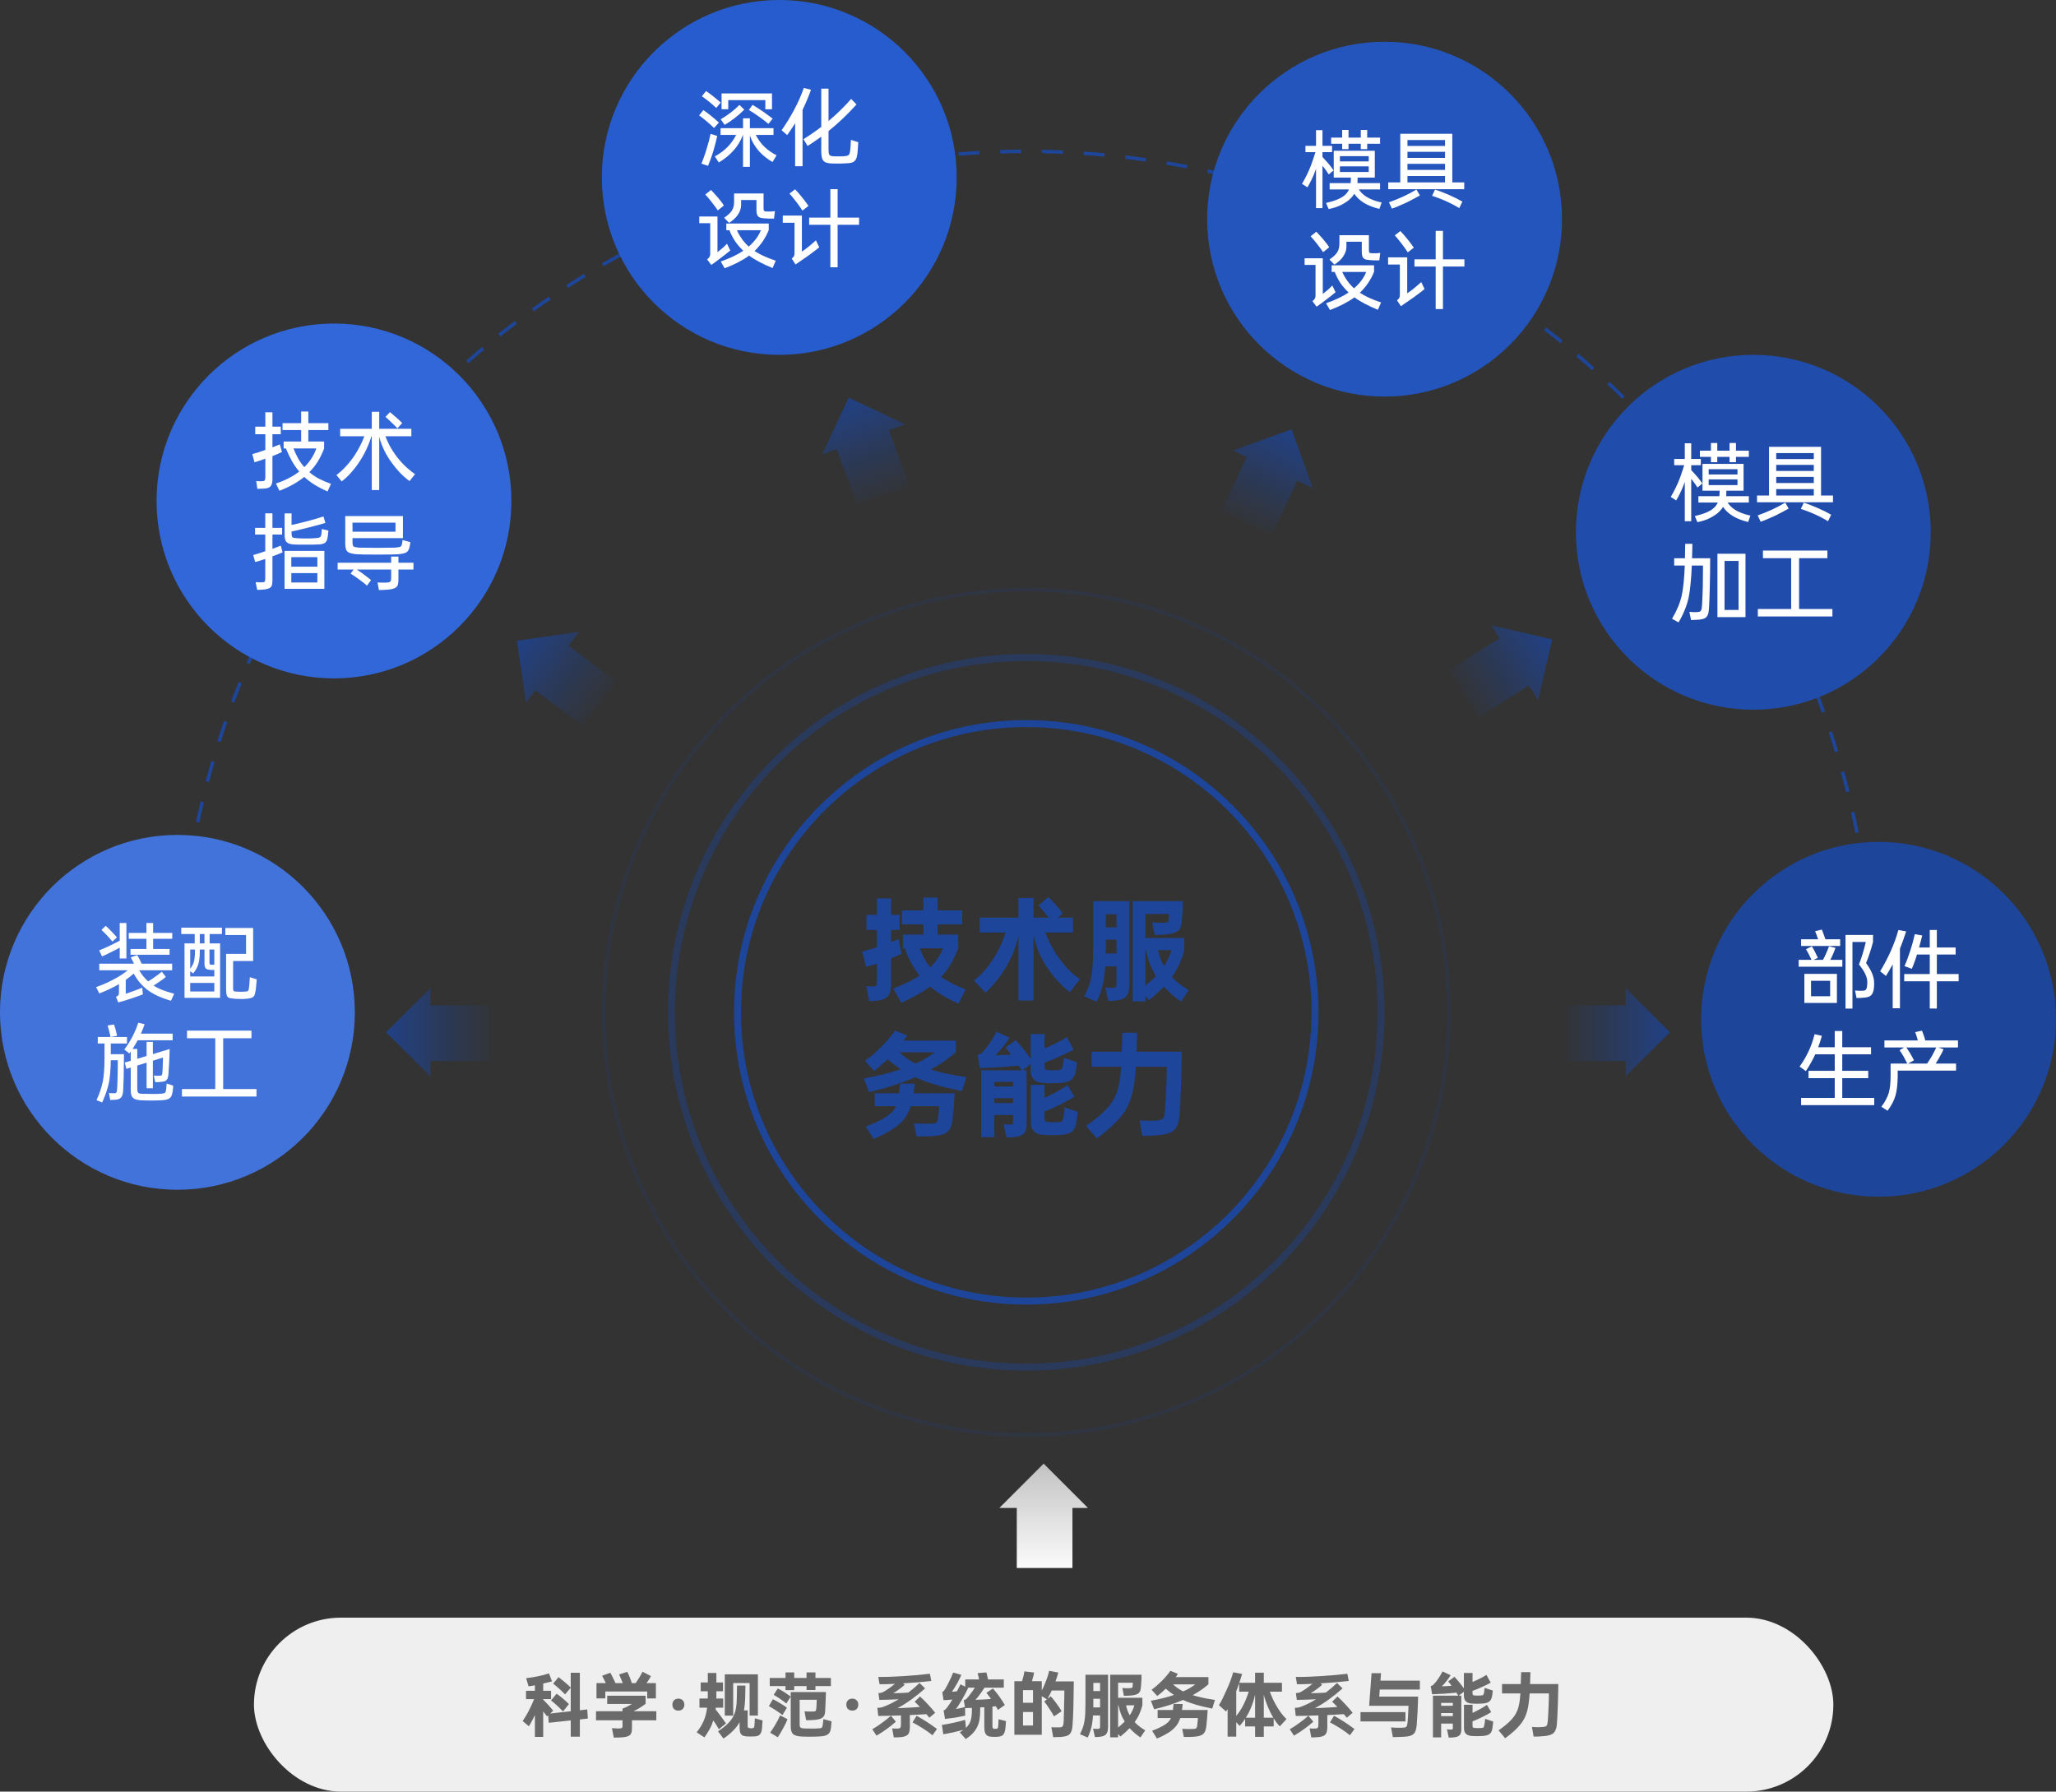 <svg width="591" height="515" viewBox="0 0 591 515" fill="none" xmlns="http://www.w3.org/2000/svg">
<rect x="0" y="0" width="591" height="515" fill="#333333" stroke="none"/>
<mask id="mask0_2498_11375" style="mask-type:alpha" maskUnits="userSpaceOnUse" x="33" y="6" width="535" height="281">
<rect x="33" y="6" width="535" height="281" fill="#D9D9D9"/>
</mask>
<g mask="url(#mask0_2498_11375)">
<circle cx="295" cy="287" r="243.5" stroke="#1D459A" stroke-dasharray="6 6"/>
</g>
<circle cx="295" cy="291" r="83" stroke="#1D459A" stroke-width="2"/>
<circle opacity="0.4" cx="295" cy="291" r="102" stroke="#1D459A" stroke-width="2"/>
<circle opacity="0.15" cx="295" cy="291" r="121.5" stroke="#1D459A"/>
<path d="M256.792 284.16C259.885 282.965 262.403 281.728 264.344 280.448C263.448 279.317 262.648 278.112 261.944 276.832C261.261 275.531 260.643 274.123 260.088 272.608H259.544V268.64H265.432V265.728H259.256V261.696H265.432V258.016H269.528V261.696H276.6V265.728H269.528V268.64H275.448V272.64C274.787 274.304 274.072 275.797 273.304 277.12C272.536 278.443 271.608 279.68 270.52 280.832C271.416 281.451 272.44 282.059 273.592 282.656C274.765 283.232 276.088 283.819 277.56 284.416L275.544 288.48C273.901 287.776 272.408 287.019 271.064 286.208C269.72 285.419 268.493 284.544 267.384 283.584C266.296 284.395 265.069 285.173 263.704 285.92C262.36 286.688 260.813 287.477 259.064 288.288L256.792 284.16ZM247.8 273.536C248.355 273.408 248.984 273.237 249.688 273.024C250.413 272.811 251.213 272.555 252.088 272.256V267.328H249.08V262.976H252.088V258.24H256.152V262.976H258.584V267.328H256.152V270.784L258.296 269.92L259.16 274.176C258.733 274.368 258.275 274.571 257.784 274.784C257.293 274.997 256.749 275.221 256.152 275.456V282.56C256.152 283.456 256.088 284.203 255.96 284.8C255.832 285.397 255.608 285.888 255.288 286.272C254.989 286.656 254.584 286.955 254.072 287.168C253.581 287.381 252.963 287.531 252.216 287.616C251.789 287.68 251.363 287.723 250.936 287.744C250.531 287.765 250.168 287.765 249.848 287.744L249.048 283.456C249.688 283.52 250.285 283.552 250.84 283.552C251.117 283.552 251.331 283.541 251.48 283.52C251.651 283.477 251.779 283.413 251.864 283.328C251.949 283.221 252.003 283.072 252.024 282.88C252.067 282.688 252.088 282.421 252.088 282.08V276.96C251.469 277.173 250.904 277.365 250.392 277.536C249.88 277.685 249.411 277.813 248.984 277.92L247.8 273.536ZM264.408 272.608C264.813 273.696 265.251 274.688 265.72 275.584C266.211 276.459 266.787 277.28 267.448 278.048C268.28 277.237 268.973 276.395 269.528 275.52C270.104 274.624 270.605 273.653 271.032 272.608H264.408ZM279.96 281.888C281.027 281.035 282.019 280.085 282.936 279.04C283.875 277.973 284.728 276.853 285.496 275.68C286.264 274.485 286.947 273.248 287.544 271.968C288.141 270.688 288.643 269.387 289.048 268.064H281.624V263.776H292.76V258.112H297.08V263.776H301.464C301.336 263.605 301.187 263.424 301.016 263.232C300.867 263.04 300.707 262.837 300.536 262.624C300.109 262.112 299.725 261.664 299.384 261.28C299.064 260.875 298.765 260.533 298.488 260.256L301.336 257.888C301.635 258.144 301.965 258.464 302.328 258.848C302.712 259.232 303.117 259.669 303.544 260.16C303.971 260.651 304.344 261.099 304.664 261.504C304.984 261.888 305.261 262.24 305.496 262.56L304.056 263.776H308.44V268.064H300.504C300.867 269.024 301.261 269.963 301.688 270.88C302.136 271.797 302.637 272.704 303.192 273.6C304.109 275.051 305.155 276.459 306.328 277.824C307.523 279.168 308.877 280.384 310.392 281.472L307.576 285.216C305.08 283.339 302.84 280.896 300.856 277.888C299.917 276.48 299.139 275.019 298.52 273.504C297.923 271.989 297.443 270.4 297.08 268.736V287.584H292.76V269.12C291.907 272.576 290.648 275.648 288.984 278.336C287.341 281.024 285.443 283.36 283.288 285.344L279.96 281.888ZM340.024 259.04C340.024 259.744 340.013 260.384 339.992 260.96C339.971 261.515 339.939 262.037 339.896 262.528C339.875 262.997 339.843 263.456 339.8 263.904C339.757 264.352 339.715 264.821 339.672 265.312C339.565 266.4 339.181 267.179 338.52 267.648C337.88 268.117 336.899 268.427 335.576 268.576C334.957 268.64 334.349 268.683 333.752 268.704C333.176 268.725 332.557 268.736 331.896 268.736L331.192 265.12C331.533 265.163 331.843 265.195 332.12 265.216C332.419 265.216 332.707 265.227 332.984 265.248C333.261 265.248 333.539 265.248 333.816 265.248C334.115 265.248 334.445 265.237 334.808 265.216C335.213 265.195 335.48 265.141 335.608 265.056C335.736 264.971 335.821 264.821 335.864 264.608C335.907 264.331 335.939 264.032 335.96 263.712C335.981 263.392 335.992 263.061 335.992 262.72H329.24V269.632H340.408V273.12C340.067 274.485 339.608 275.808 339.032 277.088C338.477 278.347 337.752 279.595 336.856 280.832C338.136 282.219 339.757 283.477 341.72 284.608L339.48 287.904C338.52 287.221 337.624 286.528 336.792 285.824C335.981 285.12 335.235 284.384 334.552 283.616C333.315 284.917 331.885 286.208 330.264 287.488L329.24 286.24V287.84H325.592V259.04H340.024ZM311.704 286.4C312.237 285.355 312.664 284.373 312.984 283.456C313.325 282.517 313.581 281.504 313.752 280.416C313.944 279.328 314.072 278.08 314.136 276.672C314.2 275.264 314.232 273.547 314.232 271.52V259.04H324.632V282.88C324.632 283.669 324.568 284.341 324.44 284.896C324.312 285.451 324.109 285.909 323.832 286.272C323.576 286.635 323.224 286.912 322.776 287.104C322.328 287.317 321.784 287.467 321.144 287.552C320.781 287.616 320.344 287.659 319.832 287.68C319.32 287.723 318.904 287.733 318.584 287.712L317.72 283.84C317.997 283.883 318.36 283.915 318.808 283.936C319.277 283.957 319.64 283.957 319.896 283.936C320.365 283.936 320.653 283.851 320.76 283.68C320.888 283.509 320.952 283.115 320.952 282.496V277.792H317.688C317.624 278.88 317.528 279.872 317.4 280.768C317.293 281.643 317.144 282.475 316.952 283.264C316.76 284.053 316.525 284.821 316.248 285.568C315.971 286.336 315.64 287.125 315.256 287.936L311.704 286.4ZM332.28 280.576C331.597 279.488 331.021 278.336 330.552 277.12C330.083 275.883 329.699 274.549 329.4 273.12H329.24V283.296C329.816 282.848 330.349 282.4 330.84 281.952C331.352 281.504 331.832 281.045 332.28 280.576ZM317.848 271.616C317.848 272.064 317.848 272.491 317.848 272.896C317.848 273.301 317.837 273.696 317.816 274.08H320.952V270.112H317.848V271.616ZM317.848 266.56H320.952V262.816H317.848V266.56ZM332.888 273.12C333.08 273.995 333.315 274.816 333.592 275.584C333.891 276.331 334.221 277.045 334.584 277.728C335.565 276.213 336.28 274.677 336.728 273.12H332.888ZM248.312 310.008C252.28 309.304 255.821 308.419 258.936 307.352C257.635 306.52 256.376 305.56 255.16 304.472C254.52 305.091 253.869 305.688 253.208 306.264C252.568 306.819 251.917 307.341 251.256 307.832L248.632 304.952C249.485 304.333 250.307 303.683 251.096 303C251.907 302.296 252.664 301.592 253.368 300.888C254.115 300.141 254.84 299.352 255.544 298.52C256.248 297.688 256.835 296.931 257.304 296.248L260.76 297.656C260.589 297.891 260.419 298.136 260.248 298.392C260.099 298.648 259.939 298.893 259.768 299.128H274.776V302.456C273.688 303.395 272.547 304.28 271.352 305.112C270.157 305.923 268.888 306.701 267.544 307.448C268.931 307.875 270.456 308.269 272.12 308.632C273.784 308.995 275.672 309.325 277.784 309.624L276.536 313.624C273.699 313.069 271.192 312.472 269.016 311.832C266.84 311.192 264.867 310.467 263.096 309.656C261.197 310.467 259.149 311.235 256.952 311.96C254.776 312.664 252.397 313.325 249.816 313.944L248.312 310.008ZM258.456 314.264L258.744 311.48L262.968 311.512L262.616 314.264H274.424C274.381 314.904 274.339 315.587 274.296 316.312C274.253 317.037 274.2 317.752 274.136 318.456C274.072 319.16 274.008 319.821 273.944 320.44C273.901 321.059 273.848 321.571 273.784 321.976C273.677 322.744 273.517 323.405 273.304 323.96C273.091 324.515 272.771 324.973 272.344 325.336C271.917 325.699 271.352 325.976 270.648 326.168C269.944 326.381 269.059 326.52 267.992 326.584C267.224 326.627 266.435 326.659 265.624 326.68C264.835 326.701 264.12 326.701 263.48 326.68L262.712 322.936C263.309 322.979 263.96 323 264.664 323C265.389 323.021 266.147 323.021 266.936 323C267.469 323 267.896 322.989 268.216 322.968C268.557 322.925 268.813 322.861 268.984 322.776C269.176 322.669 269.315 322.531 269.4 322.36C269.485 322.189 269.549 321.955 269.592 321.656C269.656 321.187 269.72 320.632 269.784 319.992C269.848 319.352 269.901 318.68 269.944 317.976H261.848C261.571 318.808 261.229 319.587 260.824 320.312C260.44 321.016 259.949 321.677 259.352 322.296C258.456 323.256 257.336 324.141 255.992 324.952C254.669 325.763 253.048 326.584 251.128 327.416L248.888 323.832C250.872 323.064 252.461 322.349 253.656 321.688C254.851 321.027 255.789 320.333 256.472 319.608C256.963 319.053 257.325 318.509 257.56 317.976H251.416V314.264H258.456ZM258.52 302.488C259.907 303.768 261.453 304.845 263.16 305.72C264.312 305.229 265.347 304.707 266.264 304.152C267.181 303.597 268.003 303.043 268.728 302.488H258.52ZM300.248 297.24V301.4L302.168 300.536C303.128 300.088 303.971 299.672 304.696 299.288C305.443 298.883 306.093 298.499 306.648 298.136L308.6 301.688C308.003 302.051 307.277 302.435 306.424 302.84C305.571 303.245 304.632 303.672 303.608 304.12C302.328 304.696 301.208 305.144 300.248 305.464V306.36C300.248 306.893 300.312 307.224 300.44 307.352C300.568 307.48 300.877 307.565 301.368 307.608C302.243 307.672 303.117 307.672 303.992 307.608C304.291 307.587 304.525 307.555 304.696 307.512C304.888 307.469 305.037 307.405 305.144 307.32C305.251 307.213 305.325 307.075 305.368 306.904C305.432 306.712 305.496 306.456 305.56 306.136C305.624 305.773 305.667 305.432 305.688 305.112C305.731 304.792 305.773 304.451 305.816 304.088L309.56 305.336C309.517 305.805 309.475 306.232 309.432 306.616C309.389 306.979 309.325 307.395 309.24 307.864C309.048 308.973 308.643 309.795 308.024 310.328C307.405 310.84 306.488 311.149 305.272 311.256C303.309 311.427 301.357 311.427 299.416 311.256C298.477 311.171 297.72 310.84 297.144 310.264C296.568 309.688 296.28 308.813 296.28 307.64V305.88L293.912 307.672H295.096V323.256C295.096 324.344 294.883 325.155 294.456 325.688C294.029 326.243 293.272 326.605 292.184 326.776C291.672 326.861 291.192 326.915 290.744 326.936C290.296 326.979 289.816 326.989 289.304 326.968L288.504 323.16C288.845 323.203 289.176 323.235 289.496 323.256C289.837 323.277 290.189 323.277 290.552 323.256C290.851 323.256 291.032 323.203 291.096 323.096C291.16 322.989 291.192 322.776 291.192 322.456V320.504H285.816V326.872H282.04V307.672H293.688C293.581 307.459 293.453 307.245 293.304 307.032C293.155 306.797 292.995 306.552 292.824 306.296C290.925 306.488 289.069 306.648 287.256 306.776C285.464 306.883 283.597 306.968 281.656 307.032L281.016 303.224C281.336 303.181 281.571 303.117 281.72 303.032C281.891 302.947 282.093 302.787 282.328 302.552C282.669 302.189 283.032 301.773 283.416 301.304C283.8 300.813 284.173 300.312 284.536 299.8C284.899 299.267 285.24 298.723 285.56 298.168C285.901 297.592 286.2 297.048 286.456 296.536L290.2 298.296C289.581 299.256 288.909 300.184 288.184 301.08C287.48 301.955 286.797 302.723 286.136 303.384C286.819 303.363 287.544 303.331 288.312 303.288C289.08 303.245 289.848 303.192 290.616 303.128C290.317 302.701 290.04 302.328 289.784 302.008C289.528 301.688 289.283 301.4 289.048 301.144L291.928 299C292.291 299.363 292.685 299.8 293.112 300.312C293.56 300.803 294.051 301.389 294.584 302.072C294.925 302.499 295.235 302.904 295.512 303.288C295.789 303.651 296.045 303.992 296.28 304.312V297.24H300.248ZM300.248 311.864V315.608C300.568 315.459 300.899 315.299 301.24 315.128C301.581 314.957 301.933 314.776 302.296 314.584C303.277 314.093 304.141 313.624 304.888 313.176C305.656 312.728 306.317 312.312 306.872 311.928L308.824 315.224C308.227 315.629 307.512 316.056 306.68 316.504C305.869 316.952 304.941 317.421 303.896 317.912C303.213 318.253 302.563 318.552 301.944 318.808C301.347 319.064 300.781 319.288 300.248 319.48V321.304C300.248 321.837 300.312 322.168 300.44 322.296C300.589 322.424 300.909 322.509 301.4 322.552C302.296 322.616 303.203 322.616 304.12 322.552C304.419 322.531 304.653 322.509 304.824 322.488C305.016 322.445 305.165 322.371 305.272 322.264C305.379 322.157 305.453 322.019 305.496 321.848C305.56 321.656 305.624 321.4 305.688 321.08C305.795 320.589 305.869 320.141 305.912 319.736C305.955 319.309 305.997 318.84 306.04 318.328L309.752 319.576C309.709 320.195 309.656 320.739 309.592 321.208C309.549 321.677 309.475 322.211 309.368 322.808C309.176 323.981 308.76 324.803 308.12 325.272C307.501 325.763 306.595 326.061 305.4 326.168C304.44 326.253 303.448 326.296 302.424 326.296C301.4 326.296 300.408 326.253 299.448 326.168C298.509 326.083 297.752 325.752 297.176 325.176C296.6 324.6 296.312 323.736 296.312 322.584V311.864H300.248ZM285.816 317.08H291.192V315.672H285.816V317.08ZM285.816 312.312H291.192V311H285.816V312.312ZM312.216 323.64C316.184 320.888 318.808 318.371 320.088 316.088C320.365 315.576 320.621 315.043 320.856 314.488C321.091 313.912 321.293 313.261 321.464 312.536C321.656 311.789 321.816 310.947 321.944 310.008C322.072 309.048 322.179 307.928 322.264 306.648H313.816V302.328H322.424L322.616 296.856H326.872L326.712 302.328H339.704C339.661 305.827 339.587 309.091 339.48 312.12C339.373 315.149 339.235 317.965 339.064 320.568C339 321.635 338.829 322.509 338.552 323.192C338.296 323.896 337.944 324.451 337.496 324.856C337.048 325.283 336.493 325.592 335.832 325.784C335.192 325.997 334.445 326.147 333.592 326.232C332.845 326.317 332.056 326.381 331.224 326.424C330.392 326.488 329.432 326.509 328.344 326.488L327.576 322.04C328.024 322.083 328.387 322.115 328.664 322.136C328.941 322.136 329.187 322.147 329.4 322.168C329.613 322.168 329.827 322.168 330.04 322.168C330.253 322.168 330.531 322.168 330.872 322.168C331.768 322.147 332.472 322.104 332.984 322.04C333.496 321.976 333.88 321.848 334.136 321.656C334.392 321.464 334.563 321.187 334.648 320.824C334.733 320.44 334.808 319.917 334.872 319.256C334.936 318.488 334.989 317.624 335.032 316.664C335.096 315.683 335.149 314.648 335.192 313.56C335.256 312.472 335.299 311.352 335.32 310.2C335.363 309.027 335.384 307.843 335.384 306.648H326.52C326.435 308.035 326.317 309.283 326.168 310.392C326.04 311.501 325.88 312.515 325.688 313.432C325.496 314.328 325.272 315.149 325.016 315.896C324.76 316.643 324.472 317.347 324.152 318.008C322.701 320.931 319.736 324.013 315.256 327.256L312.216 323.64Z" fill="#1D459A"/>
<circle cx="51" cy="291" r="51" fill="#4273DB"/>
<path d="M27.624 283.752C28.856 283.304 30.008 282.832 31.08 282.336C32.152 281.824 33.104 281.32 33.936 280.824C34.416 280.536 34.888 280.24 35.352 279.936C35.816 279.616 36.264 279.272 36.696 278.904H28.536V277.008H38.52L38.304 276.576C38.16 276.272 38.024 276.008 37.896 275.784C37.784 275.56 37.68 275.36 37.584 275.184L39.432 274.536C39.672 274.92 39.96 275.448 40.296 276.12C40.376 276.296 40.448 276.456 40.512 276.6C40.576 276.744 40.64 276.88 40.704 277.008H49.488V278.904H40.008C40.376 279.544 40.776 280.128 41.208 280.656C41.64 281.184 42.096 281.664 42.576 282.096C42.816 281.968 43.072 281.816 43.344 281.64C43.616 281.464 43.912 281.264 44.232 281.04C44.728 280.704 45.16 280.392 45.528 280.104C45.912 279.816 46.24 279.552 46.512 279.312L47.664 280.824C47.104 281.32 46.344 281.88 45.384 282.504C45.16 282.664 44.944 282.808 44.736 282.936C44.528 283.048 44.328 283.168 44.136 283.296C44.904 283.792 45.784 284.232 46.776 284.616C47.768 285 48.864 285.344 50.064 285.648L49.152 287.664C46.224 286.832 43.904 285.744 42.192 284.4C41.472 283.824 40.792 283.16 40.152 282.408C39.528 281.656 38.952 280.8 38.424 279.84C38.088 280.16 37.728 280.472 37.344 280.776C36.96 281.08 36.56 281.376 36.144 281.664V285.672C36.448 285.576 36.808 285.448 37.224 285.288C37.64 285.144 38.064 284.992 38.496 284.832C38.944 284.672 39.376 284.512 39.792 284.352C40.208 284.192 40.576 284.048 40.896 283.92L41.064 285.84C40.712 285.984 40.24 286.16 39.648 286.368C39.056 286.576 38.424 286.792 37.752 287.016C37.08 287.256 36.408 287.472 35.736 287.664C35.064 287.872 34.48 288.032 33.984 288.144L33.336 286.512C33.672 286.384 33.896 286.248 34.008 286.104C34.136 285.96 34.2 285.72 34.2 285.384V282.888C32.552 283.848 30.664 284.744 28.536 285.576L27.624 283.752ZM42.096 272.784V269.856H37.008V268.176H42.096V265.32H44.016V268.176H49.512V269.856H44.016V272.784H48.744V274.44H37.512V272.784H42.096ZM36.336 265.32V275.52H34.416V272.4C34.128 272.56 33.824 272.728 33.504 272.904C33.2 273.064 32.864 273.232 32.496 273.408C31.2 274.08 30.144 274.584 29.328 274.92L28.512 273.192C28.928 273.032 29.408 272.832 29.952 272.592C30.496 272.336 31.112 272.048 31.8 271.728C32.312 271.472 32.784 271.24 33.216 271.032C33.648 270.808 34.048 270.6 34.416 270.408V265.32H36.336ZM30.384 266.136C30.608 266.312 30.856 266.536 31.128 266.808C31.4 267.08 31.712 267.4 32.064 267.768C32.416 268.12 32.72 268.44 32.976 268.728C33.232 269 33.448 269.248 33.624 269.472L32.304 270.648C31.968 270.216 31.464 269.64 30.792 268.92C30.456 268.552 30.152 268.24 29.88 267.984C29.608 267.712 29.368 267.488 29.16 267.312L30.384 266.136ZM55.968 271.176V268.488H52.104V266.664H63.792V268.488H60.264V271.176H63.264V286.824H53.04V271.176H55.968ZM72.768 266.76V276.24H67.008V283.224C67.008 283.672 67.008 284.016 67.008 284.256C67.024 284.496 67.064 284.672 67.128 284.784C67.208 284.896 67.328 284.968 67.488 285C67.648 285.016 67.88 285.032 68.184 285.048C68.568 285.08 68.928 285.096 69.264 285.096C69.6 285.096 69.96 285.08 70.344 285.048C70.616 285.032 70.832 285.008 70.992 284.976C71.152 284.944 71.272 284.872 71.352 284.76C71.432 284.648 71.488 284.488 71.52 284.28C71.568 284.072 71.608 283.784 71.64 283.416C71.656 283.288 71.672 283.112 71.688 282.888C71.704 282.648 71.72 282.4 71.736 282.144C71.752 281.888 71.768 281.648 71.784 281.424C71.8 281.184 71.808 281.008 71.808 280.896L73.8 281.52C73.768 281.904 73.728 282.344 73.68 282.84C73.648 283.336 73.608 283.776 73.56 284.16C73.48 284.784 73.392 285.272 73.296 285.624C73.216 285.992 73.08 286.272 72.888 286.464C72.696 286.672 72.424 286.816 72.072 286.896C71.72 286.992 71.256 287.064 70.68 287.112C70.184 287.16 69.68 287.176 69.168 287.16C68.672 287.16 68.168 287.144 67.656 287.112C67.08 287.064 66.616 287.008 66.264 286.944C65.912 286.896 65.64 286.776 65.448 286.584C65.272 286.392 65.152 286.096 65.088 285.696C65.024 285.296 64.992 284.736 64.992 284.016V274.2H70.728V268.776H64.776V266.76H72.768ZM54.672 279.168V280.68H61.608V278.808C61.368 278.808 61.12 278.808 60.864 278.808C60.608 278.808 60.392 278.792 60.216 278.76C59.72 278.728 59.352 278.584 59.112 278.328C58.888 278.072 58.776 277.584 58.776 276.864V272.952H57.432V273.768C57.416 275.144 57.272 276.28 57 277.176C56.728 278.072 56.24 278.952 55.536 279.816L54.672 279.168ZM61.608 285V282.552H54.672V285H61.608ZM60.216 272.952V276.36C60.216 276.568 60.216 276.736 60.216 276.864C60.232 276.992 60.264 277.096 60.312 277.176C60.376 277.24 60.464 277.28 60.576 277.296C60.688 277.312 60.848 277.32 61.056 277.32C61.152 277.32 61.24 277.32 61.32 277.32C61.416 277.32 61.512 277.312 61.608 277.296V272.952H60.216ZM54.672 278.472C55.136 277.88 55.472 277.272 55.68 276.648C55.92 275.912 56.04 274.856 56.04 273.48V272.952H54.672V278.472ZM57.432 271.176H58.776V268.488H57.432V271.176ZM37.584 304.928V302.288L37.176 302.816L35.736 301.688C36.648 300.472 37.448 299.192 38.136 297.848C38.824 296.488 39.36 295.2 39.744 293.984L41.568 294.416C41.248 295.36 40.888 296.264 40.488 297.128H49.632V299.024H39.576C39.096 299.92 38.608 300.752 38.112 301.52H39.456V304.352L42.144 303.536V299.48H43.944V303.008L48.768 301.544C48.736 303.048 48.688 304.352 48.624 305.456C48.576 306.56 48.52 307.52 48.456 308.336C48.424 308.896 48.36 309.344 48.264 309.68C48.184 310 48.064 310.248 47.904 310.424C47.76 310.6 47.576 310.728 47.352 310.808C47.144 310.872 46.896 310.92 46.608 310.952C46.496 310.968 46.352 310.984 46.176 311C46 311.016 45.808 311.032 45.6 311.048C45.408 311.048 45.224 311.056 45.048 311.072C44.872 311.072 44.728 311.072 44.616 311.072L44.208 309.152C44.304 309.168 44.416 309.184 44.544 309.2C44.688 309.2 44.84 309.208 45 309.224C45.16 309.224 45.312 309.224 45.456 309.224C45.6 309.224 45.72 309.224 45.816 309.224C46.008 309.224 46.152 309.216 46.248 309.2C46.36 309.168 46.448 309.112 46.512 309.032C46.576 308.936 46.616 308.808 46.632 308.648C46.664 308.488 46.688 308.264 46.704 307.976C46.72 307.688 46.736 307.408 46.752 307.136C46.768 306.864 46.776 306.576 46.776 306.272C46.792 305.952 46.808 305.608 46.824 305.24C46.84 304.872 46.848 304.456 46.848 303.992L43.944 304.904V312.824H42.144V305.456L39.456 306.296V312.68C39.456 313.064 39.472 313.376 39.504 313.616C39.536 313.84 39.608 314.008 39.72 314.12C39.848 314.248 40.024 314.328 40.248 314.36C40.472 314.392 40.776 314.416 41.16 314.432C41.4 314.432 41.728 314.432 42.144 314.432C42.576 314.448 43.024 314.456 43.488 314.456C43.952 314.472 44.392 314.472 44.808 314.456C45.24 314.456 45.584 314.448 45.84 314.432C46.256 314.4 46.576 314.368 46.8 314.336C47.04 314.304 47.224 314.248 47.352 314.168C47.48 314.088 47.568 313.976 47.616 313.832C47.664 313.672 47.712 313.456 47.76 313.184C47.792 312.944 47.816 312.672 47.832 312.368C47.864 312.064 47.888 311.76 47.904 311.456L49.8 312.08C49.784 312.368 49.752 312.712 49.704 313.112C49.656 313.512 49.608 313.848 49.56 314.12C49.48 314.52 49.376 314.848 49.248 315.104C49.12 315.36 48.936 315.568 48.696 315.728C48.456 315.904 48.144 316.032 47.76 316.112C47.392 316.192 46.912 316.248 46.32 316.28C46.016 316.296 45.616 316.312 45.12 316.328C44.624 316.344 44.096 316.352 43.536 316.352C42.992 316.352 42.44 316.344 41.88 316.328C41.336 316.328 40.864 316.312 40.464 316.28C39.952 316.232 39.512 316.16 39.144 316.064C38.776 315.968 38.472 315.808 38.232 315.584C38.008 315.376 37.84 315.08 37.728 314.696C37.632 314.312 37.584 313.808 37.584 313.184V306.872L36.336 307.256L35.856 305.432L37.584 304.928ZM31.752 298.088C31.72 297.864 31.672 297.608 31.608 297.32C31.544 297.016 31.472 296.712 31.392 296.408C31.312 296.104 31.232 295.808 31.152 295.52C31.072 295.232 31 294.984 30.936 294.776L32.76 294.488C32.92 294.872 33.08 295.376 33.24 296C33.416 296.624 33.552 297.208 33.648 297.752L31.752 298.088H36.504V299.96H31.848V303.032H35.64C35.624 304.52 35.608 305.816 35.592 306.92C35.576 308.024 35.56 308.992 35.544 309.824C35.528 310.64 35.504 311.344 35.472 311.936C35.456 312.528 35.432 313.064 35.4 313.544C35.336 314.424 35.152 315.048 34.848 315.416C34.544 315.784 34.104 316.008 33.528 316.088C33.24 316.12 32.912 316.144 32.544 316.16C32.192 316.176 31.904 316.192 31.68 316.208L31.32 314.192C31.48 314.208 31.704 314.224 31.992 314.24C32.28 314.256 32.52 314.264 32.712 314.264C32.888 314.264 33.032 314.256 33.144 314.24C33.256 314.224 33.344 314.176 33.408 314.096C33.488 314.016 33.544 313.888 33.576 313.712C33.608 313.52 33.64 313.256 33.672 312.92C33.704 312.44 33.728 311.96 33.744 311.48C33.776 311 33.792 310.456 33.792 309.848C33.808 309.224 33.824 308.512 33.84 307.712C33.856 306.896 33.864 305.912 33.864 304.76H31.848C31.8 307.592 31.608 309.8 31.272 311.384C31.096 312.232 30.848 313.104 30.528 314C30.224 314.88 29.84 315.848 29.376 316.904L27.744 316.256C28.608 314.352 29.208 312.568 29.544 310.904C29.88 309.224 30.048 306.896 30.048 303.92V299.96H28.104V298.088H31.752ZM72.288 296.264V298.448H64.152V313.064H73.728V315.2H52.296V313.064H61.872V298.448H53.76V296.264H72.288Z" fill="white"/>
<circle cx="96" cy="144" r="51" fill="#3167D8"/>
<path d="M79.32 138.984C81.96 138.104 84.192 136.96 86.016 135.552C85.264 134.672 84.576 133.688 83.952 132.6C83.344 131.512 82.752 130.28 82.176 128.904H81.528V126.912H86.568V123.624H81.216V121.632H86.568V118.296H88.632V121.632H94.392V123.624H88.632V126.912H93.168V128.904C92.672 130.232 92.08 131.464 91.392 132.6C90.704 133.72 89.88 134.76 88.92 135.72C89.736 136.424 90.648 137.048 91.656 137.592C92.68 138.12 93.84 138.616 95.136 139.08L94.152 141.264C92.76 140.656 91.52 140.016 90.432 139.344C89.344 138.672 88.352 137.92 87.456 137.088C85.536 138.656 83.16 139.984 80.328 141.072L79.32 138.984ZM72.528 130.536C72.992 130.408 73.536 130.248 74.16 130.056C74.784 129.864 75.488 129.624 76.272 129.336V124.824H73.368V122.64H76.272V118.512H78.312V122.64H80.712V124.824H78.312V128.592L80.424 127.752L80.76 128.856L81.048 129.936C80.68 130.112 80.272 130.296 79.824 130.488C79.376 130.68 78.872 130.888 78.312 131.112V137.928C78.28 138.744 78.128 139.328 77.856 139.68C77.6 140.048 77.136 140.28 76.464 140.376C76.288 140.408 76.088 140.432 75.864 140.448C75.64 140.464 75.416 140.472 75.192 140.472C74.968 140.488 74.744 140.496 74.52 140.496C74.312 140.512 74.128 140.52 73.968 140.52L73.656 138.264C73.896 138.296 74.144 138.32 74.4 138.336C74.672 138.352 74.968 138.352 75.288 138.336C75.704 138.32 75.968 138.24 76.08 138.096C76.208 137.952 76.272 137.608 76.272 137.064V131.856C75.648 132.08 75.072 132.28 74.544 132.456C74.032 132.616 73.568 132.76 73.152 132.888L72.528 130.536ZM84.36 128.904C84.792 130.008 85.256 131 85.752 131.88C86.264 132.76 86.84 133.56 87.48 134.28C89.064 132.728 90.216 130.936 90.936 128.904H84.36ZM96.696 136.56C97.704 135.808 98.64 134.952 99.504 133.992C100.384 133.032 101.208 131.976 101.976 130.824C103.144 129.016 104.064 127.208 104.736 125.4H97.776V123.264H106.872V118.368H109.008V123.264H118.248V125.4H110.784C111.152 126.36 111.568 127.28 112.032 128.16C112.512 129.04 113.056 129.904 113.664 130.752C114.48 131.872 115.36 132.896 116.304 133.824C117.264 134.752 118.264 135.576 119.304 136.296L117.72 138.288C116.744 137.568 115.84 136.776 115.008 135.912C114.176 135.048 113.344 134.04 112.512 132.888C110.896 130.68 109.728 128.248 109.008 125.592V140.856H106.872V125.4H106.776C105.944 128.088 104.776 130.552 103.272 132.792C102.488 133.976 101.688 135.016 100.872 135.912C100.072 136.808 99.192 137.632 98.232 138.384L96.696 136.56ZM112.104 118.464C112.68 118.928 113.28 119.44 113.904 120C114.528 120.544 115.096 121.08 115.608 121.608L114.24 123.12C114.016 122.88 113.744 122.6 113.424 122.28C113.104 121.96 112.776 121.648 112.44 121.344C112.12 121.024 111.808 120.728 111.504 120.456C111.216 120.184 110.984 119.976 110.808 119.832L112.104 118.464ZM93.24 158.36V169.256H81.792V158.36H93.24ZM72.792 159.536C73.224 159.424 73.728 159.28 74.304 159.104C74.88 158.928 75.528 158.712 76.248 158.456V153.656H73.32V151.736H76.248V147.56H78.312V151.736H81.096V153.656H78.312V157.76C78.776 157.584 79.208 157.424 79.608 157.28C80.008 157.136 80.376 156.992 80.712 156.848L81.24 158.768C80.856 158.944 80.416 159.128 79.92 159.32C79.44 159.496 78.904 159.696 78.312 159.92V166.856C78.312 167.288 78.28 167.656 78.216 167.96C78.168 168.264 78.064 168.512 77.904 168.704C77.744 168.896 77.52 169.048 77.232 169.16C76.944 169.272 76.576 169.36 76.128 169.424C75.984 169.456 75.808 169.472 75.6 169.472C75.408 169.488 75.208 169.504 75 169.52C74.792 169.536 74.592 169.544 74.4 169.544C74.208 169.544 74.048 169.544 73.92 169.544L73.488 167.336C73.68 167.368 73.928 167.384 74.232 167.384C74.552 167.4 74.84 167.408 75.096 167.408C75.352 167.408 75.552 167.392 75.696 167.36C75.856 167.344 75.976 167.296 76.056 167.216C76.136 167.136 76.184 167.016 76.2 166.856C76.232 166.696 76.248 166.472 76.248 166.184V160.664C75.672 160.872 75.136 161.048 74.64 161.192C74.16 161.336 73.728 161.456 73.344 161.552L72.792 159.536ZM83.808 147.584V150.896C84.368 150.768 84.984 150.632 85.656 150.488C86.328 150.328 87.064 150.144 87.864 149.936C88.904 149.664 89.848 149.408 90.696 149.168C91.544 148.912 92.304 148.672 92.976 148.448L93.528 150.32C92.808 150.544 92.016 150.768 91.152 150.992C90.304 151.216 89.376 151.456 88.368 151.712C87.52 151.936 86.712 152.136 85.944 152.312C85.192 152.488 84.48 152.648 83.808 152.792V153.32C83.808 153.832 83.88 154.184 84.024 154.376C84.184 154.552 84.544 154.656 85.104 154.688C85.456 154.72 85.888 154.744 86.4 154.76C86.912 154.776 87.44 154.784 87.984 154.784C88.528 154.784 89.048 154.776 89.544 154.76C90.04 154.744 90.44 154.72 90.744 154.688C91.08 154.656 91.344 154.624 91.536 154.592C91.728 154.544 91.88 154.48 91.992 154.4C92.104 154.32 92.184 154.216 92.232 154.088C92.296 153.96 92.344 153.784 92.376 153.56C92.408 153.384 92.432 153.136 92.448 152.816C92.48 152.496 92.504 152.248 92.52 152.072L94.392 152.504C94.392 152.616 94.384 152.76 94.368 152.936C94.352 153.096 94.328 153.264 94.296 153.44C94.28 153.616 94.264 153.784 94.248 153.944C94.232 154.104 94.216 154.232 94.2 154.328C94.136 154.744 94.048 155.088 93.936 155.36C93.824 155.616 93.664 155.832 93.456 156.008C93.248 156.168 92.976 156.288 92.64 156.368C92.32 156.448 91.904 156.496 91.392 156.512C90.96 156.528 90.424 156.544 89.784 156.56C89.144 156.56 88.488 156.56 87.816 156.56C87.16 156.56 86.528 156.56 85.92 156.56C85.312 156.544 84.832 156.528 84.48 156.512C83.968 156.48 83.536 156.408 83.184 156.296C82.848 156.184 82.576 156.024 82.368 155.816C82.16 155.592 82.016 155.312 81.936 154.976C81.856 154.624 81.816 154.2 81.816 153.704V147.584H83.808ZM83.736 162.896H91.224V160.16H83.736V162.896ZM91.224 167.432V164.744H83.736V167.432H91.224ZM115.824 148.352V154.688H101.328V155.792C101.328 156.496 101.432 156.928 101.64 157.088C101.864 157.232 102.376 157.344 103.176 157.424C106.6 157.504 110.032 157.504 113.472 157.424C114.416 157.36 114.992 157.248 115.2 157.088C115.392 156.944 115.536 156.552 115.632 155.912L115.728 155.24L117.96 155.84L117.816 156.824C117.672 157.768 117.368 158.4 116.904 158.72C116.456 159.024 115.608 159.224 114.36 159.32C114.04 159.352 113.392 159.376 112.416 159.392C111.44 159.408 110.12 159.416 108.456 159.416C106.792 159.416 105.472 159.408 104.496 159.392C103.52 159.376 102.872 159.352 102.552 159.32C101.304 159.224 100.432 158.992 99.936 158.624C99.472 158.256 99.24 157.456 99.24 156.224V148.352H115.824ZM101.64 163.712H97.056V161.768H112.44V159.992H114.528V161.768H118.848V163.712H114.528V166.376C114.528 166.888 114.504 167.32 114.456 167.672C114.408 168.04 114.288 168.344 114.096 168.584C113.904 168.824 113.616 169.016 113.232 169.16C112.864 169.304 112.36 169.408 111.72 169.472C111.288 169.52 110.816 169.552 110.304 169.568C109.808 169.6 109.344 169.608 108.912 169.592L108.528 167.432C108.928 167.464 109.352 167.48 109.8 167.48C110.264 167.496 110.656 167.496 110.976 167.48C111.296 167.464 111.552 167.432 111.744 167.384C111.936 167.352 112.08 167.28 112.176 167.168C112.288 167.072 112.36 166.928 112.392 166.736C112.424 166.544 112.44 166.288 112.44 165.968V163.712H102.552C102.808 163.872 103.08 164.056 103.368 164.264C103.656 164.472 103.976 164.696 104.328 164.936C104.824 165.304 105.264 165.64 105.648 165.944C106.048 166.232 106.384 166.496 106.656 166.736L105.48 168.368C105.208 168.096 104.88 167.808 104.496 167.504C104.112 167.2 103.672 166.872 103.176 166.52C102.68 166.152 102.232 165.832 101.832 165.56C101.448 165.288 101.096 165.064 100.776 164.888L101.64 163.712ZM101.328 152.84H113.688V150.248H101.328V152.84Z" fill="white"/>
<circle cx="224" cy="51" r="51" fill="#275CCE"/>
<path d="M205.472 44.976C206.944 44.144 208.168 43.232 209.144 42.24C210.12 41.232 210.944 40.08 211.616 38.784H207.128V36.84H213.584V34.008H215.552V36.84H222.344V38.784H217.256C217.944 40.144 218.784 41.296 219.776 42.24C220.784 43.184 221.936 43.984 223.232 44.64L222.056 46.56C221.336 46.16 220.648 45.696 219.992 45.168C219.336 44.656 218.728 44.088 218.168 43.464C217.608 42.824 217.104 42.128 216.656 41.376C216.208 40.608 215.84 39.784 215.552 38.904V47.952H213.584V38.784H213.56C212.92 40.48 212.008 41.984 210.824 43.296C209.64 44.608 208.24 45.744 206.624 46.704L205.472 44.976ZM221.912 26.856V31.416H219.992V28.776H209.336V31.392H207.416V26.856H221.912ZM201.608 47.04C201.832 46.544 202.064 45.952 202.304 45.264C202.56 44.592 202.824 43.8 203.096 42.888C203.656 41.048 204.04 39.576 204.248 38.472L206.168 39.072C206.056 39.632 205.904 40.28 205.712 41.016C205.536 41.736 205.312 42.552 205.04 43.464C204.496 45.208 203.992 46.608 203.528 47.664L201.608 47.04ZM207.176 34.296C208.12 33.736 209.048 33.112 209.96 32.424C210.888 31.72 211.752 30.968 212.552 30.168L213.944 31.512C213.112 32.36 212.216 33.152 211.256 33.888C210.312 34.624 209.328 35.296 208.304 35.904L207.176 34.296ZM216.32 30.144C216.768 30.4 217.248 30.696 217.76 31.032C218.272 31.352 218.784 31.688 219.296 32.04C219.808 32.392 220.304 32.752 220.784 33.12C221.28 33.472 221.72 33.8 222.104 34.104L220.88 35.616C220.112 34.944 219.232 34.264 218.24 33.576C217.264 32.872 216.272 32.216 215.264 31.608L216.32 30.144ZM202.184 31.632C202.904 32.128 203.656 32.696 204.44 33.336C205.24 33.976 205.976 34.608 206.648 35.232L205.256 36.792C204.552 36.12 203.84 35.48 203.12 34.872C202.416 34.264 201.696 33.696 200.96 33.168L202.184 31.632ZM202.952 26.16C203.752 26.72 204.496 27.272 205.184 27.816C205.872 28.36 206.536 28.912 207.176 29.472L205.88 31.032C204.6 29.816 203.224 28.696 201.752 27.672L202.952 26.16ZM238.16 25.488V34.8C239.312 33.824 240.432 32.808 241.52 31.752C242.608 30.696 243.656 29.592 244.664 28.44L246.2 30.024C244.952 31.416 243.664 32.744 242.336 34.008C241.024 35.272 239.632 36.496 238.16 37.68V42.888C238.16 43.304 238.176 43.64 238.208 43.896C238.24 44.136 238.304 44.328 238.4 44.472C238.496 44.616 238.624 44.72 238.784 44.784C238.944 44.848 239.152 44.888 239.408 44.904C239.648 44.92 239.912 44.936 240.2 44.952C240.488 44.952 240.776 44.952 241.064 44.952C241.352 44.952 241.632 44.952 241.904 44.952C242.192 44.936 242.44 44.92 242.648 44.904C243 44.872 243.28 44.832 243.488 44.784C243.712 44.72 243.888 44.616 244.016 44.472C244.144 44.328 244.232 44.128 244.28 43.872C244.344 43.616 244.4 43.272 244.448 42.84C244.48 42.52 244.504 42.12 244.52 41.64C244.536 41.144 244.56 40.664 244.592 40.2L246.704 40.872C246.688 41.096 246.672 41.352 246.656 41.64C246.64 41.928 246.624 42.216 246.608 42.504C246.592 42.792 246.568 43.072 246.536 43.344C246.52 43.6 246.504 43.816 246.488 43.992C246.424 44.52 246.336 44.96 246.224 45.312C246.128 45.664 245.984 45.944 245.792 46.152C245.6 46.376 245.36 46.544 245.072 46.656C244.8 46.768 244.456 46.848 244.04 46.896C243.688 46.928 243.288 46.952 242.84 46.968C242.408 46.984 241.96 47 241.496 47.016C241.048 47.032 240.608 47.032 240.176 47.016C239.744 47.016 239.36 47.008 239.024 46.992C238.416 46.96 237.92 46.88 237.536 46.752C237.152 46.624 236.848 46.416 236.624 46.128C236.416 45.856 236.272 45.488 236.192 45.024C236.112 44.56 236.072 43.968 236.072 43.248V39.288C235.432 39.752 234.784 40.208 234.128 40.656C233.488 41.104 232.824 41.536 232.136 41.952L230.96 40.008C232.688 38.936 234.392 37.76 236.072 36.48V25.488H238.16ZM224.672 37.44C225.28 36.576 225.896 35.64 226.52 34.632C227.144 33.624 227.736 32.592 228.296 31.536C228.856 30.48 229.368 29.432 229.832 28.392C230.296 27.336 230.704 26.296 231.056 25.272L233.12 25.8C232.752 26.856 232.36 27.864 231.944 28.824C231.544 29.768 231.128 30.688 230.696 31.584V47.784H228.56V35.424C228.192 36.016 227.816 36.6 227.432 37.176C227.064 37.736 226.68 38.288 226.28 38.832L224.672 37.44ZM207.176 75.176C209.816 74.248 211.976 73.216 213.656 72.08C212.792 71.264 212.024 70.376 211.352 69.416C210.696 68.44 210.136 67.36 209.672 66.176H208.784V64.256H220.976V66.128C220.08 68.384 218.72 70.392 216.896 72.152C218.464 73.192 220.496 74.12 222.992 74.936L222.08 77.048C220.736 76.504 219.504 75.936 218.384 75.344C217.264 74.768 216.248 74.144 215.336 73.472C213.528 74.8 211.184 76.016 208.304 77.12L207.176 75.176ZM208.16 62.6C209.264 61.848 210.016 61.136 210.416 60.464C210.816 59.824 211.016 59.016 211.016 58.04V55.616H219.488V59.696C219.488 59.936 219.496 60.128 219.512 60.272C219.528 60.416 219.568 60.528 219.632 60.608C219.696 60.672 219.8 60.72 219.944 60.752C220.088 60.768 220.28 60.784 220.52 60.8C220.888 60.816 221.264 60.816 221.648 60.8C222.032 60.768 222.4 60.736 222.752 60.704L222.488 62.84C222.04 62.84 221.584 62.84 221.12 62.84C220.656 62.824 220.216 62.8 219.8 62.768C219.32 62.736 218.92 62.68 218.6 62.6C218.296 62.504 218.056 62.36 217.88 62.168C217.72 61.976 217.608 61.728 217.544 61.424C217.48 61.12 217.448 60.736 217.448 60.272V57.488H213.032V58.952C213.032 59.816 212.752 60.696 212.192 61.592C211.648 62.472 210.776 63.296 209.576 64.064L208.16 62.6ZM203.264 74.576C203.584 74.32 203.808 74.08 203.936 73.856C204.08 73.632 204.152 73.352 204.152 73.016V64.16H201.008V62.24H206.24V72.488C206.672 72.168 207.136 71.792 207.632 71.36C208.144 70.912 208.592 70.48 208.976 70.064L209.912 72.008C208.984 72.776 208.08 73.488 207.2 74.144C206.336 74.816 205.424 75.488 204.464 76.16L203.264 74.576ZM211.832 66.176C212.664 68.016 213.792 69.584 215.216 70.88C216.88 69.44 218.048 67.872 218.72 66.176H211.832ZM204.368 54.608C204.64 54.864 204.936 55.176 205.256 55.544C205.576 55.896 205.936 56.304 206.336 56.768C206.736 57.232 207.08 57.656 207.368 58.04C207.656 58.424 207.896 58.768 208.088 59.072L206.336 60.488C206.144 60.184 205.904 59.84 205.616 59.456C205.328 59.056 204.992 58.616 204.608 58.136C203.84 57.144 203.216 56.408 202.736 55.928L204.368 54.608ZM240.776 54.368V62.552H246.944V64.616H240.776V76.832H238.688V64.616H232.592V62.552H238.688V54.368H240.776ZM227.576 74.312C227.848 74.12 228.048 73.92 228.176 73.712C228.32 73.488 228.392 73.16 228.392 72.728V64.04H225.008V61.976H230.504V72.32C231.16 71.888 231.84 71.384 232.544 70.808C233.264 70.216 233.928 69.64 234.536 69.08L235.496 71.096C234.984 71.512 234.44 71.936 233.864 72.368C233.304 72.784 232.728 73.208 232.136 73.64C231.544 74.056 230.952 74.464 230.36 74.864C229.784 75.28 229.224 75.664 228.68 76.016L227.576 74.312ZM228.536 54.416C228.808 54.688 229.112 55.016 229.448 55.4C229.8 55.784 230.176 56.232 230.576 56.744C230.992 57.256 231.344 57.712 231.632 58.112C231.936 58.512 232.192 58.872 232.4 59.192L230.672 60.536C230.48 60.216 230.232 59.848 229.928 59.432C229.64 59.016 229.296 58.552 228.896 58.04C228.496 57.528 228.136 57.072 227.816 56.672C227.496 56.272 227.2 55.936 226.928 55.664L228.536 54.416Z" fill="white"/>
<circle cx="398" cy="63" r="51" fill="#2455BD"/>
<path d="M388.232 52.632C388.232 52.536 388.24 52.456 388.256 52.392C388.304 51.896 388.328 51.448 388.328 51.048H383.384V43.344H395.192V51.048H390.248C390.248 51.288 390.24 51.528 390.224 51.768C390.224 51.992 390.224 52.2 390.224 52.392C390.224 52.44 390.216 52.488 390.2 52.536C390.2 52.568 390.2 52.6 390.2 52.632H396.704V54.456H390.608C391.024 55.112 391.576 55.696 392.264 56.208C392.808 56.624 393.488 57 394.304 57.336C395.12 57.688 396.072 57.976 397.16 58.2L396.512 60.048C394.768 59.632 393.304 59.064 392.12 58.344C390.936 57.624 389.992 56.744 389.288 55.704C389 56.184 388.656 56.624 388.256 57.024C387.6 57.68 386.728 58.288 385.64 58.848C384.568 59.408 383.328 59.824 381.92 60.096L381.176 58.344C383.784 57.752 385.608 56.976 386.648 56.016C387.144 55.568 387.52 55.048 387.776 54.456H382.208V52.632H388.232ZM378.296 41.928V37.416H380.144V41.928H382.904V43.728H380.144V45.12C380.464 45.456 380.784 45.808 381.104 46.176C381.44 46.528 381.744 46.872 382.016 47.208C382.32 47.576 382.584 47.912 382.808 48.216C383.032 48.504 383.208 48.76 383.336 48.984L381.944 50.136C381.816 49.912 381.648 49.656 381.44 49.368C381.248 49.08 381.016 48.76 380.744 48.408L380.144 47.64V59.832H378.296V48.528L378.128 48.984C377.776 49.96 377.4 50.848 377 51.648C376.616 52.448 376.224 53.184 375.824 53.856L374.264 52.848C374.712 52.096 375.176 51.232 375.656 50.256C376.136 49.28 376.552 48.32 376.904 47.376C377.128 46.736 377.344 46.112 377.552 45.504C377.76 44.896 377.952 44.304 378.128 43.728H375.248V41.928H378.296ZM385.808 39.552V37.344H387.632V39.552H391.16V37.344H393.008V39.552H396.704V41.328H393.008V42.864H391.16V41.328H387.632V42.864H385.808V41.328H382.64V39.552H385.808ZM393.44 49.44V47.808H385.16V49.44H393.44ZM385.16 46.392H393.44V44.88H385.16V46.392ZM417.464 38.448V52.44H420.896V54.384H399.056V52.44H402.512V38.448H417.464ZM404.576 52.44H415.376V50.592H404.576V52.44ZM404.576 45.384H415.376V43.632H404.576V45.384ZM404.576 48.84H415.376V47.088H404.576V48.84ZM404.576 41.952H415.376V40.248H404.576V41.952ZM399.248 58.152C400.624 57.672 401.976 57.128 403.304 56.52C404.632 55.912 405.92 55.232 407.168 54.48L408.152 56.184C407.608 56.504 407.024 56.824 406.4 57.144C405.792 57.464 405.128 57.808 404.408 58.176C403.672 58.528 402.952 58.848 402.248 59.136C401.544 59.44 400.832 59.72 400.112 59.976L399.248 58.152ZM412.496 54.504C413.488 54.792 414.816 55.296 416.48 56.016C417.312 56.384 418.048 56.728 418.688 57.048C419.344 57.384 419.904 57.688 420.368 57.96L419.456 59.832C418.992 59.528 418.44 59.208 417.8 58.872C417.176 58.536 416.456 58.184 415.64 57.816C414.824 57.448 414.08 57.144 413.408 56.904C412.752 56.664 412.168 56.456 411.656 56.28L412.496 54.504ZM381.176 87.176C383.816 86.248 385.976 85.216 387.656 84.08C386.792 83.264 386.024 82.376 385.352 81.416C384.696 80.44 384.136 79.36 383.672 78.176H382.784V76.256H394.976V78.128C394.08 80.384 392.72 82.392 390.896 84.152C392.464 85.192 394.496 86.12 396.992 86.936L396.08 89.048C394.736 88.504 393.504 87.936 392.384 87.344C391.264 86.768 390.248 86.144 389.336 85.472C387.528 86.8 385.184 88.016 382.304 89.12L381.176 87.176ZM382.16 74.6C383.264 73.848 384.016 73.136 384.416 72.464C384.816 71.824 385.016 71.016 385.016 70.04V67.616H393.488V71.696C393.488 71.936 393.496 72.128 393.512 72.272C393.528 72.416 393.568 72.528 393.632 72.608C393.696 72.672 393.8 72.72 393.944 72.752C394.088 72.768 394.28 72.784 394.52 72.8C394.888 72.816 395.264 72.816 395.648 72.8C396.032 72.768 396.4 72.736 396.752 72.704L396.488 74.84C396.04 74.84 395.584 74.84 395.12 74.84C394.656 74.824 394.216 74.8 393.8 74.768C393.32 74.736 392.92 74.68 392.6 74.6C392.296 74.504 392.056 74.36 391.88 74.168C391.72 73.976 391.608 73.728 391.544 73.424C391.48 73.12 391.448 72.736 391.448 72.272V69.488H387.032V70.952C387.032 71.816 386.752 72.696 386.192 73.592C385.648 74.472 384.776 75.296 383.576 76.064L382.16 74.6ZM377.264 86.576C377.584 86.32 377.808 86.08 377.936 85.856C378.08 85.632 378.152 85.352 378.152 85.016V76.16H375.008V74.24H380.24V84.488C380.672 84.168 381.136 83.792 381.632 83.36C382.144 82.912 382.592 82.48 382.976 82.064L383.912 84.008C382.984 84.776 382.08 85.488 381.2 86.144C380.336 86.816 379.424 87.488 378.464 88.16L377.264 86.576ZM385.832 78.176C386.664 80.016 387.792 81.584 389.216 82.88C390.88 81.44 392.048 79.872 392.72 78.176H385.832ZM378.368 66.608C378.64 66.864 378.936 67.176 379.256 67.544C379.576 67.896 379.936 68.304 380.336 68.768C380.736 69.232 381.08 69.656 381.368 70.04C381.656 70.424 381.896 70.768 382.088 71.072L380.336 72.488C380.144 72.184 379.904 71.84 379.616 71.456C379.328 71.056 378.992 70.616 378.608 70.136C377.84 69.144 377.216 68.408 376.736 67.928L378.368 66.608ZM414.776 66.368V74.552H420.944V76.616H414.776V88.832H412.688V76.616H406.592V74.552H412.688V66.368H414.776ZM401.576 86.312C401.848 86.12 402.048 85.92 402.176 85.712C402.32 85.488 402.392 85.16 402.392 84.728V76.04H399.008V73.976H404.504V84.32C405.16 83.888 405.84 83.384 406.544 82.808C407.264 82.216 407.928 81.64 408.536 81.08L409.496 83.096C408.984 83.512 408.44 83.936 407.864 84.368C407.304 84.784 406.728 85.208 406.136 85.64C405.544 86.056 404.952 86.464 404.36 86.864C403.784 87.28 403.224 87.664 402.68 88.016L401.576 86.312ZM402.536 66.416C402.808 66.688 403.112 67.016 403.448 67.4C403.8 67.784 404.176 68.232 404.576 68.744C404.992 69.256 405.344 69.712 405.632 70.112C405.936 70.512 406.192 70.872 406.4 71.192L404.672 72.536C404.48 72.216 404.232 71.848 403.928 71.432C403.64 71.016 403.296 70.552 402.896 70.04C402.496 69.528 402.136 69.072 401.816 68.672C401.496 68.272 401.2 67.936 400.928 67.664L402.536 66.416Z" fill="white"/>
<circle cx="504" cy="153" r="51" fill="#204DAC"/>
<path d="M494.232 142.632C494.232 142.536 494.24 142.456 494.256 142.392C494.304 141.896 494.328 141.448 494.328 141.048H489.384V133.344H501.192V141.048H496.248C496.248 141.288 496.24 141.528 496.224 141.768C496.224 141.992 496.224 142.2 496.224 142.392C496.224 142.44 496.216 142.488 496.2 142.536C496.2 142.568 496.2 142.6 496.2 142.632H502.704V144.456H496.608C497.024 145.112 497.576 145.696 498.264 146.208C498.808 146.624 499.488 147 500.304 147.336C501.12 147.688 502.072 147.976 503.16 148.2L502.512 150.048C500.768 149.632 499.304 149.064 498.12 148.344C496.936 147.624 495.992 146.744 495.288 145.704C495 146.184 494.656 146.624 494.256 147.024C493.6 147.68 492.728 148.288 491.64 148.848C490.568 149.408 489.328 149.824 487.92 150.096L487.176 148.344C489.784 147.752 491.608 146.976 492.648 146.016C493.144 145.568 493.52 145.048 493.776 144.456H488.208V142.632H494.232ZM484.296 131.928V127.416H486.144V131.928H488.904V133.728H486.144V135.12C486.464 135.456 486.784 135.808 487.104 136.176C487.44 136.528 487.744 136.872 488.016 137.208C488.32 137.576 488.584 137.912 488.808 138.216C489.032 138.504 489.208 138.76 489.336 138.984L487.944 140.136C487.816 139.912 487.648 139.656 487.44 139.368C487.248 139.08 487.016 138.76 486.744 138.408L486.144 137.64V149.832H484.296V138.528L484.128 138.984C483.776 139.96 483.4 140.848 483 141.648C482.616 142.448 482.224 143.184 481.824 143.856L480.264 142.848C480.712 142.096 481.176 141.232 481.656 140.256C482.136 139.28 482.552 138.32 482.904 137.376C483.128 136.736 483.344 136.112 483.552 135.504C483.76 134.896 483.952 134.304 484.128 133.728H481.248V131.928H484.296ZM491.808 129.552V127.344H493.632V129.552H497.16V127.344H499.008V129.552H502.704V131.328H499.008V132.864H497.16V131.328H493.632V132.864H491.808V131.328H488.64V129.552H491.808ZM499.44 139.44V137.808H491.16V139.44H499.44ZM491.16 136.392H499.44V134.88H491.16V136.392ZM523.464 128.448V142.44H526.896V144.384H505.056V142.44H508.512V128.448H523.464ZM510.576 142.44H521.376V140.592H510.576V142.44ZM510.576 135.384H521.376V133.632H510.576V135.384ZM510.576 138.84H521.376V137.088H510.576V138.84ZM510.576 131.952H521.376V130.248H510.576V131.952ZM505.248 148.152C506.624 147.672 507.976 147.128 509.304 146.52C510.632 145.912 511.92 145.232 513.168 144.48L514.152 146.184C513.608 146.504 513.024 146.824 512.4 147.144C511.792 147.464 511.128 147.808 510.408 148.176C509.672 148.528 508.952 148.848 508.248 149.136C507.544 149.44 506.832 149.72 506.112 149.976L505.248 148.152ZM518.496 144.504C519.488 144.792 520.816 145.296 522.48 146.016C523.312 146.384 524.048 146.728 524.688 147.048C525.344 147.384 525.904 147.688 526.368 147.96L525.456 149.832C524.992 149.528 524.44 149.208 523.8 148.872C523.176 148.536 522.456 148.184 521.64 147.816C520.824 147.448 520.08 147.144 519.408 146.904C518.752 146.664 518.168 146.456 517.656 146.28L518.496 144.504ZM501.744 159.176V177.392H493.68V159.176H501.744ZM484.344 160.472L484.416 156.32H486.48L486.384 160.472H491.592C491.592 161.736 491.584 163.016 491.568 164.312C491.552 165.608 491.528 166.872 491.496 168.104C491.48 169.32 491.448 170.48 491.4 171.584C491.368 172.672 491.328 173.648 491.28 174.512C491.248 175.184 491.184 175.736 491.088 176.168C490.992 176.6 490.84 176.952 490.632 177.224C490.424 177.496 490.144 177.696 489.792 177.824C489.456 177.968 489.016 178.064 488.472 178.112C488.152 178.144 487.768 178.168 487.32 178.184C486.872 178.216 486.464 178.232 486.096 178.232L485.616 175.88C486.384 175.96 487.104 175.984 487.776 175.952C488.08 175.936 488.328 175.904 488.52 175.856C488.712 175.792 488.856 175.672 488.952 175.496C489.064 175.32 489.136 175.072 489.168 174.752C489.216 174.432 489.256 173.992 489.288 173.432C489.336 172.472 489.376 171.552 489.408 170.672C489.44 169.792 489.464 168.92 489.48 168.056C489.496 167.176 489.504 166.288 489.504 165.392C489.52 164.496 489.528 163.552 489.528 162.56H486.312C486.232 164.56 486.112 166.328 485.952 167.864C485.808 169.384 485.624 170.688 485.4 171.776C485.16 172.896 484.784 174.088 484.272 175.352C483.76 176.616 483.168 177.8 482.496 178.904L480.624 177.872C482.032 175.472 482.96 173.248 483.408 171.2C483.632 170.192 483.816 168.976 483.96 167.552C484.104 166.112 484.216 164.448 484.296 162.56H481.248V160.472H484.344ZM495.72 175.328H499.752V161.24H495.72V175.328ZM525.288 158.264V160.448H517.152V175.064H526.728V177.2H505.296V175.064H514.872V160.448H506.76V158.264H525.288Z" fill="white"/>
<circle cx="540" cy="293" r="51" fill="#1D459A"/>
<path d="M538.416 268.76L538.392 270.8C538.12 271.856 537.816 272.888 537.48 273.896C537.16 274.888 536.8 275.864 536.4 276.824C537.232 277.976 537.832 279.024 538.2 279.968C538.568 280.896 538.744 281.84 538.728 282.8C538.728 283.552 538.672 284.176 538.56 284.672C538.448 285.152 538.28 285.544 538.056 285.848C537.848 286.136 537.576 286.352 537.24 286.496C536.904 286.624 536.512 286.712 536.064 286.76C535.584 286.808 535.168 286.84 534.816 286.856C534.464 286.872 534.08 286.88 533.664 286.88L533.232 284.72C533.68 284.752 534.048 284.776 534.336 284.792C534.624 284.808 534.928 284.808 535.248 284.792C535.552 284.792 535.8 284.768 535.992 284.72C536.184 284.656 536.328 284.544 536.424 284.384C536.536 284.208 536.616 283.968 536.664 283.664C536.712 283.36 536.744 282.944 536.76 282.416C536.776 281.648 536.584 280.848 536.184 280.016C535.8 279.168 535.192 278.24 534.36 277.232C534.776 276.176 535.144 275.112 535.464 274.04C535.784 272.968 536.072 271.88 536.328 270.776H532.488V289.928H530.496V268.76H538.416ZM528.024 279.944V288.296H518.664V279.944H528.024ZM520.824 272.024C521.176 272.584 521.496 273.16 521.784 273.752C522.088 274.328 522.344 274.856 522.552 275.336L521.28 275.912H524.016C524.352 275.304 524.656 274.68 524.928 274.04C525.216 273.4 525.488 272.728 525.744 272.024L527.616 272.48C527.408 273.072 527.176 273.656 526.92 274.232C526.68 274.808 526.416 275.368 526.128 275.912H529.584V277.88H517.032V275.912H520.728C520.504 275.4 520.256 274.888 519.984 274.376C519.712 273.848 519.432 273.344 519.144 272.864L520.824 272.024ZM523.68 267.2C523.856 267.6 524.04 268.064 524.232 268.592C524.424 269.104 524.584 269.576 524.712 270.008H528.96V271.928H517.728V270.008H522.624C522.496 269.64 522.36 269.256 522.216 268.856C522.072 268.44 521.92 268.048 521.76 267.68L523.68 267.2ZM520.584 286.376H526.08V281.936H520.584V286.376ZM556.752 267.32V272.36H562.152V274.376H556.752V279.992H563.016V282.08H556.752V289.904H554.712V282.08H547.368V279.992H554.712V274.376H551.04C550.816 275.144 550.576 275.872 550.32 276.56C550.08 277.232 549.824 277.872 549.552 278.48L547.44 277.712C547.744 277.04 548.032 276.336 548.304 275.6C548.576 274.848 548.848 274.064 549.12 273.248C549.392 272.416 549.632 271.616 549.84 270.848C550.048 270.064 550.24 269.288 550.416 268.52L552.552 268.904C552.408 269.496 552.256 270.08 552.096 270.656C551.952 271.232 551.8 271.8 551.64 272.36H554.712V267.32H556.752ZM540.456 279.2C541.56 277.376 542.568 275.456 543.48 273.44C544.392 271.408 545.128 269.376 545.688 267.344L547.92 267.728C547.648 268.608 547.36 269.464 547.056 270.296C546.768 271.112 546.464 271.912 546.144 272.696V289.832H544.056V277.208C543.736 277.784 543.416 278.352 543.096 278.912C542.776 279.472 542.448 280.016 542.112 280.544L540.456 279.2ZM529.56 296.368V301.024H537.84V303.064H529.56V307.816H537.024V309.928H529.56V315.592H538.752V317.68H517.728V315.592H527.4V309.928H519.864V307.816H527.4V303.064H521.808C521.456 303.832 521.04 304.64 520.56 305.488C520.096 306.336 519.608 307.136 519.096 307.888L517.296 306.592C517.84 305.824 518.328 305.072 518.76 304.336C519.192 303.6 519.576 302.864 519.912 302.128C520.264 301.376 520.576 300.608 520.848 299.824C521.12 299.024 521.376 298.176 521.616 297.28L523.704 297.76C523.4 298.864 523.048 299.952 522.648 301.024H527.4V296.368H529.56ZM540.792 318.136C541.352 317.416 541.8 316.72 542.136 316.048C542.488 315.392 542.752 314.76 542.928 314.152C543.28 312.952 543.456 311.288 543.456 309.16V305.728H548.256C548.128 305.488 547.976 305.2 547.8 304.864C547.64 304.528 547.448 304.16 547.224 303.76C547 303.344 546.784 302.984 546.576 302.68C546.384 302.376 546.2 302.112 546.024 301.888L547.344 301.096H541.68V299.08H551.28L551.04 298.192C550.848 297.568 550.672 297.064 550.512 296.68L552.48 296.272C552.56 296.464 552.648 296.696 552.744 296.968C552.856 297.224 552.968 297.528 553.08 297.88C553.16 298.12 553.224 298.336 553.272 298.528C553.336 298.72 553.384 298.904 553.416 299.08H562.824V301.096H557.208L558.672 301.624C558.528 301.992 558.336 302.392 558.096 302.824C557.872 303.24 557.592 303.752 557.256 304.36C557.096 304.632 556.944 304.88 556.8 305.104C556.672 305.328 556.544 305.536 556.416 305.728H562.272V307.744H545.496V309.568C545.464 311.76 545.248 313.56 544.848 314.968C544.432 316.376 543.68 317.816 542.592 319.288L540.792 318.136ZM548.472 305.728H553.944C554.152 305.456 554.36 305.144 554.568 304.792C554.792 304.44 555.04 304.04 555.312 303.592C555.584 303.096 555.824 302.64 556.032 302.224C556.256 301.808 556.44 301.432 556.584 301.096H547.992C548.136 301.32 548.296 301.568 548.472 301.84C548.648 302.096 548.84 302.392 549.048 302.728C549.288 303.144 549.504 303.528 549.696 303.88C549.888 304.232 550.048 304.536 550.176 304.792L548.472 305.728Z" fill="white"/>
<path fill-rule="evenodd" clip-rule="evenodd" d="M467.272 309.456L480 296.728L467.272 284L467.272 289.001L450 289.001L450 305.001L467.272 305.001L467.272 309.456Z" fill="url(#paint0_linear_2498_11375)"/>
<path fill-rule="evenodd" clip-rule="evenodd" d="M312.729 433.456L300.001 420.728L287.273 433.456H292.275V450.728H308.275V433.456H312.729Z" fill="url(#paint1_linear_2498_11375)"/>
<path fill-rule="evenodd" clip-rule="evenodd" d="M123.728 309.456L111 296.728L123.728 284L123.728 289.001L141 289.001L141 305.001L123.728 305.001L123.728 309.456Z" fill="url(#paint2_linear_2498_11375)"/>
<path fill-rule="evenodd" clip-rule="evenodd" d="M151.203 202.016L148.607 184.204L166.419 181.608L163.429 185.617L177.276 195.942L167.712 208.769L153.865 198.445L151.203 202.016Z" fill="url(#paint3_linear_2498_11375)"/>
<path fill-rule="evenodd" clip-rule="evenodd" d="M236.327 130.626L243.968 114.328L260.266 121.969L255.562 123.67L261.436 139.913L246.389 145.354L240.516 129.111L236.327 130.626Z" fill="url(#paint4_linear_2498_11375)"/>
<path fill-rule="evenodd" clip-rule="evenodd" d="M354.345 129.519L371.278 123.414L377.383 140.347L372.857 138.219L365.51 153.851L351.03 147.046L358.376 131.414L354.345 129.519Z" fill="url(#paint5_linear_2498_11375)"/>
<path fill-rule="evenodd" clip-rule="evenodd" d="M428.647 179.747L446.186 183.792L442.141 201.332L439.49 197.091L424.845 206.247L416.363 192.68L431.008 183.524L428.647 179.747Z" fill="url(#paint6_linear_2498_11375)"/>
<rect x="73" y="465" width="454" height="50" rx="25" fill="#EFEFEF"/>
<path d="M153.76 486.02V484.44C153.2 484.56 152.593 484.66 151.94 484.74L151.24 482.4C151.72 482.347 152.253 482.273 152.84 482.18C153.44 482.087 154.033 481.98 154.62 481.86C155.22 481.727 155.793 481.593 156.34 481.46C156.9 481.313 157.387 481.167 157.8 481.02L158.68 483.32C158.253 483.427 157.827 483.533 157.4 483.64C156.987 483.733 156.567 483.833 156.14 483.94V486.02H158.4V488.42H156.14V488.56C156.407 488.827 156.673 489.1 156.94 489.38C157.22 489.66 157.493 489.953 157.76 490.26C158.053 490.58 158.3 490.867 158.5 491.12C158.713 491.373 158.887 491.593 159.02 491.78L158.14 492.56L164.06 491.9V485.14L162.42 487.06C162.06 486.647 161.507 486.107 160.76 485.44C160.4 485.107 160.073 484.82 159.78 484.58C159.487 484.34 159.227 484.133 159 483.96L160.56 482.1C160.8 482.273 161.067 482.487 161.36 482.74C161.667 482.98 162.007 483.253 162.38 483.56C162.74 483.867 163.06 484.147 163.34 484.4C163.633 484.653 163.873 484.887 164.06 485.1V480.84H166.68V491.62L168.8 491.38L168.98 494L166.68 494.26V499.22H164.06V494.54L157.74 495.22L157.58 493.06L157.24 493.38C157.107 493.193 156.947 492.98 156.76 492.74C156.573 492.5 156.367 492.24 156.14 491.96V499.28H153.76V493.02C153.467 493.633 153.173 494.207 152.88 494.74C152.6 495.273 152.313 495.767 152.02 496.22L150.24 494.72C150.867 493.813 151.46 492.813 152.02 491.72C152.593 490.627 153.093 489.527 153.52 488.42H151.2V486.02H153.76ZM160 486.86C160.48 487.18 161.093 487.653 161.84 488.28C162.213 488.587 162.54 488.873 162.82 489.14C163.113 489.393 163.353 489.627 163.54 489.84L161.84 491.96C161.64 491.733 161.4 491.487 161.12 491.22C160.84 490.94 160.52 490.633 160.16 490.3C159.453 489.633 158.86 489.133 158.38 488.8L160 486.86ZM178.94 491.9V491.14C179.407 490.98 179.867 490.787 180.32 490.56C180.773 490.32 181.227 490.067 181.68 489.8H174.54V487.44H185.58V489.78C184.42 490.647 183.26 491.353 182.1 491.9H188.66V494.5H181.66V496.66C181.66 497.127 181.627 497.52 181.56 497.84C181.493 498.173 181.36 498.447 181.16 498.66C180.973 498.873 180.7 499.033 180.34 499.14C179.993 499.26 179.533 499.347 178.96 499.4C178.613 499.427 178.233 499.447 177.82 499.46C177.407 499.473 176.947 499.48 176.44 499.48L175.9 496.76L177.66 496.86C177.98 496.86 178.227 496.847 178.4 496.82C178.573 496.793 178.7 496.747 178.78 496.68C178.86 496.6 178.907 496.5 178.92 496.38C178.933 496.247 178.94 496.08 178.94 495.88V494.5H171.32V491.9H178.94ZM180.32 480.58C180.44 480.807 180.56 481.06 180.68 481.34C180.813 481.62 180.933 481.907 181.04 482.2C181.16 482.48 181.267 482.76 181.36 483.04C181.467 483.32 181.553 483.58 181.62 483.82H182.72C182.893 483.567 183.073 483.293 183.26 483C183.46 482.707 183.647 482.42 183.82 482.14C183.993 481.847 184.153 481.567 184.3 481.3C184.447 481.02 184.573 480.767 184.68 480.54L187.12 481.8C186.973 482.08 186.787 482.4 186.56 482.76C186.333 483.12 186.093 483.473 185.84 483.82H188.54V488.22H186.04V486.22H174V488.22H171.46V483.82H174.14C173.953 483.407 173.76 483.007 173.56 482.62C173.373 482.233 173.213 481.927 173.08 481.7L175.44 480.84C175.52 480.973 175.62 481.16 175.74 481.4C175.873 481.64 176.007 481.9 176.14 482.18C176.287 482.46 176.427 482.747 176.56 483.04C176.693 483.32 176.813 483.58 176.92 483.82H179.02C178.86 483.407 178.68 482.973 178.48 482.52C178.293 482.067 178.12 481.667 177.96 481.32L180.32 480.58ZM195 488.28C195.52 488.28 195.933 488.44 196.24 488.76C196.56 489.067 196.72 489.48 196.72 490C196.72 490.52 196.56 490.94 196.24 491.26C195.933 491.567 195.52 491.72 195 491.72C194.48 491.72 194.06 491.567 193.74 491.26C193.433 490.94 193.28 490.52 193.28 490C193.28 489.48 193.433 489.067 193.74 488.76C194.06 488.44 194.48 488.28 195 488.28ZM203.44 488.24C203.453 488.093 203.46 487.947 203.46 487.8C203.46 487.653 203.46 487.5 203.46 487.34V486.16H201.42V483.62H203.46V480.9H205.92V483.62H207.82V486.16H205.92V487.34C205.92 487.5 205.92 487.653 205.92 487.8C205.92 487.947 205.913 488.093 205.9 488.24H207.88V490.88H205.76L205.7 491.38C206.313 492.14 206.88 492.88 207.4 493.6C207.933 494.32 208.36 494.92 208.68 495.4L206.64 497.08C206.453 496.72 206.213 496.313 205.92 495.86C205.64 495.407 205.347 494.967 205.04 494.54C204.773 495.42 204.427 496.247 204 497.02C203.587 497.793 203.08 498.593 202.48 499.42L200.26 497.96C200.7 497.4 201.087 496.853 201.42 496.32C201.753 495.773 202.04 495.22 202.28 494.66C202.52 494.1 202.72 493.513 202.88 492.9C203.04 492.273 203.167 491.6 203.26 490.88H201.06V488.24H203.44ZM217.86 481.3V493.14H215.48V483.8H210.76V493.16H208.34V481.3H217.86ZM206.4 497.68C207.48 496.96 208.367 496.267 209.06 495.6C209.753 494.933 210.3 494.24 210.7 493.52C211.1 492.787 211.38 491.993 211.54 491.14C211.7 490.273 211.787 489.28 211.8 488.16L211.86 484.52H214.28L214.2 488.32C214.173 488.933 214.133 489.52 214.08 490.08C214.027 490.627 213.947 491.153 213.84 491.66H214.92V495.9C214.92 496.26 214.953 496.493 215.02 496.6C215.1 496.693 215.293 496.753 215.6 496.78H216.18C216.447 496.753 216.62 496.7 216.7 496.62C216.78 496.54 216.833 496.347 216.86 496.04C216.9 495.613 216.927 495.227 216.94 494.88C216.953 494.52 216.967 494.2 216.98 493.92L219.2 494.56C219.2 494.707 219.187 494.9 219.16 495.14C219.147 495.38 219.127 495.627 219.1 495.88C219.087 496.12 219.073 496.347 219.06 496.56C219.047 496.773 219.033 496.927 219.02 497.02C218.967 497.38 218.893 497.687 218.8 497.94C218.707 498.207 218.573 498.427 218.4 498.6C218.24 498.773 218.033 498.9 217.78 498.98C217.527 499.073 217.207 499.127 216.82 499.14C216.38 499.167 216 499.173 215.68 499.16C215.36 499.16 215.047 499.153 214.74 499.14C214.327 499.113 213.98 499.053 213.7 498.96C213.433 498.88 213.213 498.74 213.04 498.54C212.88 498.34 212.767 498.073 212.7 497.74C212.633 497.407 212.6 496.987 212.6 496.48V495.06C212.107 495.927 211.48 496.74 210.72 497.5C209.973 498.26 209.053 499.013 207.96 499.76L206.4 497.68ZM237.42 486.38C237.407 486.927 237.387 487.467 237.36 488C237.347 488.533 237.327 489.04 237.3 489.52C237.287 490 237.267 490.447 237.24 490.86C237.227 491.26 237.213 491.6 237.2 491.88C237.173 492.267 237.113 492.607 237.02 492.9C236.927 493.193 236.767 493.44 236.54 493.64C236.327 493.84 236.033 494 235.66 494.12C235.3 494.24 234.84 494.327 234.28 494.38C233.8 494.42 233.32 494.447 232.84 494.46C232.36 494.473 231.987 494.48 231.72 494.48L231.26 491.92C231.38 491.933 231.54 491.947 231.74 491.96C231.953 491.96 232.167 491.967 232.38 491.98C232.607 491.98 232.827 491.98 233.04 491.98C233.253 491.98 233.42 491.98 233.54 491.98C233.78 491.98 233.967 491.973 234.1 491.96C234.233 491.933 234.333 491.893 234.4 491.84C234.48 491.773 234.533 491.687 234.56 491.58C234.587 491.473 234.613 491.333 234.64 491.16C234.68 490.773 234.707 490.387 234.72 490C234.747 489.613 234.767 489.147 234.78 488.6H229.86V495.56C229.86 495.827 229.873 496.04 229.9 496.2C229.94 496.36 230.007 496.487 230.1 496.58C230.193 496.66 230.327 496.72 230.5 496.76C230.673 496.8 230.9 496.827 231.18 496.84C231.273 496.84 231.48 496.847 231.8 496.86C232.12 496.86 232.473 496.867 232.86 496.88C233.26 496.88 233.66 496.88 234.06 496.88C234.473 496.867 234.82 496.853 235.1 496.84C235.38 496.827 235.607 496.807 235.78 496.78C235.953 496.753 236.087 496.707 236.18 496.64C236.287 496.573 236.36 496.467 236.4 496.32C236.44 496.173 236.48 495.973 236.52 495.72L236.68 494.16L239.04 494.8L238.86 496.64C238.807 497.107 238.713 497.493 238.58 497.8C238.447 498.107 238.247 498.353 237.98 498.54C237.727 498.74 237.387 498.887 236.96 498.98C236.533 499.073 235.993 499.133 235.34 499.16C235.06 499.173 234.687 499.187 234.22 499.2C233.767 499.213 233.293 499.22 232.8 499.22C232.32 499.22 231.847 499.213 231.38 499.2C230.927 499.2 230.56 499.187 230.28 499.16C229.747 499.12 229.287 499.047 228.9 498.94C228.527 498.847 228.22 498.687 227.98 498.46C227.74 498.247 227.567 497.96 227.46 497.6C227.353 497.24 227.3 496.773 227.3 496.2V486.38H237.42ZM225.8 482.34V480.74H228.3V482.34H231.84V480.74H234.4V482.34H238.84V484.66H234.4V485.8H231.84V484.66H228.3V485.84H225.8V484.66H221.26V482.34H225.8ZM221.38 498.06C221.767 497.54 222.273 496.753 222.9 495.7C223.513 494.66 223.96 493.793 224.24 493.1L225.4 493.68L226.38 494.2C226.247 494.547 226.073 494.94 225.86 495.38C225.647 495.82 225.387 496.32 225.08 496.88C224.787 497.413 224.513 497.887 224.26 498.3C224.02 498.713 223.793 499.073 223.58 499.38L221.38 498.06ZM222.16 488.46C222.427 488.567 222.727 488.713 223.06 488.9C223.407 489.087 223.793 489.313 224.22 489.58C224.647 489.833 225.027 490.067 225.36 490.28C225.693 490.493 225.973 490.693 226.2 490.88L224.92 493C224.693 492.813 224.42 492.607 224.1 492.38C223.793 492.153 223.433 491.907 223.02 491.64C222.607 491.373 222.233 491.14 221.9 490.94C221.567 490.727 221.273 490.553 221.02 490.42L222.16 488.46ZM223.56 485.36C223.8 485.467 224.08 485.607 224.4 485.78C224.72 485.953 225.073 486.167 225.46 486.42C225.847 486.673 226.193 486.907 226.5 487.12C226.807 487.32 227.067 487.507 227.28 487.68L226.04 489.68C225.827 489.493 225.573 489.293 225.28 489.08C224.987 488.867 224.647 488.627 224.26 488.36C223.527 487.84 222.907 487.453 222.4 487.2L223.56 485.36ZM245 488.28C245.52 488.28 245.933 488.44 246.24 488.76C246.56 489.067 246.72 489.48 246.72 490C246.72 490.52 246.56 490.94 246.24 491.26C245.933 491.567 245.52 491.72 245 491.72C244.48 491.72 244.06 491.567 243.74 491.26C243.433 490.94 243.28 490.52 243.28 490C243.28 489.48 243.433 489.067 243.74 488.76C244.06 488.44 244.48 488.28 245 488.28ZM252.5 486.68C252.7 486.667 252.873 486.653 253.02 486.64C253.167 486.613 253.3 486.587 253.42 486.56C253.54 486.52 253.66 486.473 253.78 486.42C253.9 486.353 254.033 486.28 254.18 486.2C254.607 485.96 255.08 485.653 255.6 485.28C256.12 484.907 256.68 484.487 257.28 484.02C256.44 484.06 255.64 484.093 254.88 484.12C254.133 484.133 253.447 484.14 252.82 484.14L252.48 482.04C253.413 482.053 254.52 482.04 255.8 482C257.08 481.947 258.4 481.88 259.76 481.8C261.133 481.72 262.48 481.62 263.8 481.5C265.12 481.38 266.287 481.253 267.3 481.12L267.7 483.2C266.473 483.347 265.16 483.48 263.76 483.6C262.36 483.707 260.967 483.8 259.58 483.88L260.06 484.3C259.593 484.713 259.06 485.14 258.46 485.58C257.873 486.02 257.307 486.4 256.76 486.72C257.547 486.707 258.307 486.687 259.04 486.66C259.787 486.633 260.473 486.593 261.1 486.54C261.66 486.113 262.207 485.673 262.74 485.22C263.273 484.753 263.8 484.273 264.32 483.78L265.92 485.34C264.653 486.473 263.347 487.527 262 488.5C260.653 489.473 259.313 490.313 257.98 491.02C258.42 491.007 258.907 490.987 259.44 490.96C259.987 490.933 260.54 490.907 261.1 490.88C261.673 490.853 262.247 490.82 262.82 490.78C263.393 490.74 263.933 490.7 264.44 490.66C264.173 490.393 263.913 490.133 263.66 489.88C263.407 489.627 263.16 489.387 262.92 489.16L264.46 487.66C265.233 488.353 266 489.12 266.76 489.96C267.533 490.787 268.22 491.58 268.82 492.34L267.14 493.76C266.873 493.427 266.593 493.087 266.3 492.74C265.5 492.793 264.707 492.84 263.92 492.88C263.133 492.92 262.34 492.96 261.54 493V496.42C261.54 496.913 261.5 497.327 261.42 497.66C261.353 498.007 261.227 498.293 261.04 498.52C260.867 498.747 260.62 498.92 260.3 499.04C259.993 499.173 259.6 499.267 259.12 499.32C258.987 499.347 258.827 499.36 258.64 499.36C258.453 499.373 258.253 499.387 258.04 499.4C257.84 499.413 257.64 499.42 257.44 499.42C257.253 499.42 257.08 499.42 256.92 499.42L256.46 496.84C256.727 496.853 256.96 496.867 257.16 496.88C257.373 496.88 257.613 496.88 257.88 496.88C258.12 496.88 258.313 496.867 258.46 496.84C258.607 496.8 258.72 496.733 258.8 496.64C258.88 496.533 258.927 496.393 258.94 496.22C258.967 496.033 258.98 495.8 258.98 495.52V493.1C257.887 493.14 256.793 493.173 255.7 493.2C254.62 493.227 253.54 493.247 252.46 493.26L252.2 490.92C252.507 490.92 252.807 490.9 253.1 490.86C253.393 490.807 253.713 490.713 254.06 490.58C254.82 490.287 255.547 489.967 256.24 489.62C256.933 489.26 257.62 488.873 258.3 488.46C257.313 488.5 256.32 488.54 255.32 488.58C254.333 488.607 253.487 488.627 252.78 488.64L252.5 486.68ZM263.48 493.2C263.973 493.467 264.48 493.76 265 494.08C265.52 494.387 266.033 494.707 266.54 495.04C267.047 495.373 267.54 495.707 268.02 496.04C268.5 496.373 268.94 496.693 269.34 497L268.04 498.8C267.653 498.48 267.227 498.153 266.76 497.82C266.307 497.5 265.833 497.18 265.34 496.86C264.847 496.54 264.34 496.233 263.82 495.94C263.3 495.647 262.793 495.367 262.3 495.1L263.48 493.2ZM250.74 497.08C251.247 496.787 251.72 496.493 252.16 496.2C252.613 495.893 253.053 495.587 253.48 495.28C253.92 494.96 254.353 494.633 254.78 494.3C255.207 493.953 255.647 493.587 256.1 493.2L257.52 494.9C256.693 495.647 255.82 496.347 254.9 497C253.98 497.667 253 498.307 251.96 498.92L250.74 497.08ZM275.9 497.96C276.3 497.72 276.66 497.48 276.98 497.24C276.58 497.347 276.12 497.46 275.6 497.58C275.093 497.713 274.567 497.84 274.02 497.96C273.487 498.08 272.967 498.187 272.46 498.28C271.967 498.387 271.533 498.467 271.16 498.52L270.74 495.84C271.167 495.787 271.653 495.707 272.2 495.6C272.747 495.493 273.367 495.367 274.06 495.22C275.433 494.927 276.553 494.647 277.42 494.38L277.58 495.76L277.66 496.7C277.993 496.38 278.273 496.047 278.5 495.7C278.727 495.353 278.9 494.973 279.02 494.56C279.153 494.133 279.247 493.66 279.3 493.14C279.353 492.607 279.38 492.007 279.38 491.34V490.94L277.46 491L277.42 490.82L277.44 493.18C276.44 493.393 275.46 493.58 274.5 493.74C273.553 493.887 272.6 494.013 271.64 494.12L271.24 491.64C271.507 491.64 271.847 491.36 272.26 490.8C272.487 490.493 272.727 490.153 272.98 489.78C273.233 489.393 273.493 488.98 273.76 488.54C273.293 488.58 272.833 488.62 272.38 488.66C271.94 488.687 271.553 488.707 271.22 488.72L270.86 486.34C270.953 486.34 271.053 486.293 271.16 486.2C271.267 486.093 271.367 485.98 271.46 485.86C271.567 485.713 271.713 485.48 271.9 485.16C272.087 484.827 272.313 484.4 272.58 483.88C272.847 483.347 273.1 482.827 273.34 482.32C273.58 481.8 273.8 481.287 274 480.78L276.34 481.44C276.18 481.827 275.993 482.233 275.78 482.66C275.567 483.087 275.34 483.52 275.1 483.96C274.86 484.387 274.613 484.8 274.36 485.2C274.107 485.6 273.86 485.967 273.62 486.3C273.793 486.3 274.007 486.287 274.26 486.26C274.513 486.233 274.793 486.193 275.1 486.14C275.26 485.833 275.42 485.513 275.58 485.18C275.753 484.847 275.927 484.507 276.1 484.16L277.46 484.84V482.76H281.44L281.36 482.38C281.293 482.073 281.233 481.807 281.18 481.58C281.127 481.34 281.073 481.127 281.02 480.94L283.52 480.74C283.587 480.927 283.647 481.147 283.7 481.4C283.767 481.64 283.833 481.913 283.9 482.22L284.02 482.76H288.54V485.12H283C282.853 485.36 282.687 485.607 282.5 485.86C282.327 486.113 282.147 486.38 281.96 486.66C281.293 487.62 280.76 488.273 280.36 488.62C280.827 488.607 281.327 488.587 281.86 488.56C282.393 488.533 282.913 488.507 283.42 488.48L284.88 488.36C284.613 487.987 284.36 487.647 284.12 487.34C283.893 487.033 283.7 486.787 283.54 486.6L285.42 485.36C285.7 485.667 285.993 486.013 286.3 486.4C286.607 486.787 286.913 487.187 287.22 487.6C287.54 488.053 287.84 488.5 288.12 488.94C288.413 489.367 288.653 489.753 288.84 490.1L286.86 491.52L286.26 490.48C286.1 490.493 285.933 490.507 285.76 490.52C285.6 490.52 285.44 490.533 285.28 490.56V495.92C285.28 496.16 285.287 496.347 285.3 496.48C285.327 496.613 285.367 496.72 285.42 496.8C285.473 496.867 285.547 496.913 285.64 496.94C285.747 496.953 285.887 496.96 286.06 496.96C286.233 496.96 286.373 496.953 286.48 496.94C286.6 496.913 286.693 496.867 286.76 496.8C286.827 496.72 286.873 496.613 286.9 496.48C286.927 496.333 286.947 496.14 286.96 495.9C286.973 495.727 286.987 495.467 287 495.12C287.013 494.773 287.02 494.467 287.02 494.2L289.18 494.74L289.02 496.7C288.967 497.18 288.887 497.573 288.78 497.88C288.687 498.2 288.553 498.453 288.38 498.64C288.207 498.84 287.987 498.98 287.72 499.06C287.467 499.153 287.147 499.213 286.76 499.24C286.2 499.28 285.62 499.28 285.02 499.24C284.633 499.213 284.307 499.147 284.04 499.04C283.773 498.933 283.56 498.767 283.4 498.54C283.24 498.313 283.12 498.013 283.04 497.64C282.973 497.28 282.94 496.827 282.94 496.28V490.74L281.76 490.8V491.42C281.76 492.447 281.7 493.36 281.58 494.16C281.46 494.96 281.24 495.693 280.92 496.36C280.613 497.013 280.193 497.627 279.66 498.2C279.127 498.773 278.447 499.34 277.62 499.9L275.9 497.96ZM274.78 491.24C274.967 491.227 275.173 491.2 275.4 491.16C275.627 491.107 275.86 491.053 276.1 491C276.34 490.947 276.567 490.893 276.78 490.84C277.007 490.773 277.207 490.713 277.38 490.66L277.02 488.7C277.193 488.7 277.353 488.653 277.5 488.56C277.66 488.467 277.793 488.36 277.9 488.24C278.087 488.027 278.313 487.753 278.58 487.42C278.847 487.087 279.127 486.713 279.42 486.3C279.553 486.113 279.687 485.927 279.82 485.74C279.953 485.54 280.087 485.333 280.22 485.12H278.04L278.28 485.24C278.027 485.787 277.747 486.347 277.44 486.92C277.133 487.493 276.8 488.093 276.44 488.72C275.747 489.92 275.193 490.76 274.78 491.24ZM293.8 483.26L294.06 482.32C294.167 481.933 294.253 481.587 294.32 481.28C294.387 480.96 294.433 480.68 294.46 480.44L297.26 480.78C297.18 481.26 297.02 481.92 296.78 482.76L296.64 483.26H299.46V485.94C299.647 485.593 299.82 485.24 299.98 484.88C300.14 484.52 300.3 484.14 300.46 483.74C300.727 483.087 300.953 482.473 301.14 481.9C301.327 481.327 301.473 480.787 301.58 480.28L304.22 480.78C304.1 481.207 303.973 481.633 303.84 482.06C303.707 482.473 303.56 482.893 303.4 483.32H308.66C308.647 484.987 308.627 486.447 308.6 487.7C308.587 488.94 308.567 490.053 308.54 491.04C308.513 492.013 308.48 492.893 308.44 493.68C308.4 494.467 308.353 495.227 308.3 495.96C308.26 496.587 308.173 497.1 308.04 497.5C307.907 497.913 307.713 498.24 307.46 498.48C307.22 498.733 306.913 498.913 306.54 499.02C306.167 499.14 305.713 499.22 305.18 499.26C305.033 499.273 304.853 499.287 304.64 499.3C304.427 499.313 304.207 499.32 303.98 499.32C303.753 499.333 303.527 499.34 303.3 499.34C303.087 499.353 302.9 499.353 302.74 499.34L302.22 496.48C302.34 496.493 302.507 496.507 302.72 496.52C302.947 496.52 303.173 496.527 303.4 496.54C303.64 496.54 303.853 496.54 304.04 496.54C304.227 496.54 304.353 496.54 304.42 496.54C304.673 496.54 304.88 496.52 305.04 496.48C305.213 496.44 305.347 496.36 305.44 496.24C305.547 496.107 305.62 495.913 305.66 495.66C305.713 495.393 305.747 495.033 305.76 494.58C305.8 493.42 305.833 492.3 305.86 491.22C305.873 490.767 305.88 490.3 305.88 489.82C305.893 489.327 305.907 488.847 305.92 488.38C305.933 487.913 305.94 487.473 305.94 487.06C305.953 486.633 305.96 486.26 305.96 485.94H302.34C302.153 486.353 301.953 486.76 301.74 487.16C301.54 487.56 301.327 487.953 301.1 488.34L302.04 487.62C302.267 487.847 302.513 488.133 302.78 488.48C303.06 488.827 303.367 489.227 303.7 489.68C304.033 490.133 304.32 490.547 304.56 490.92C304.8 491.28 305 491.607 305.16 491.9L302.98 493.38C302.687 492.82 302.24 492.087 301.64 491.18C301.067 490.287 300.573 489.593 300.16 489.1L300.94 488.48L299.46 487.6V498.66H291.58V483.26H293.8ZM296.94 496V492.12H294.06V496H296.94ZM294.06 489.46H296.94V485.84H294.06V489.46ZM328.14 481.4C328.14 481.84 328.133 482.24 328.12 482.6C328.107 482.947 328.087 483.273 328.06 483.58C328.047 483.873 328.027 484.16 328 484.44C327.973 484.72 327.947 485.013 327.92 485.32C327.853 486 327.613 486.487 327.2 486.78C326.8 487.073 326.187 487.267 325.36 487.36C324.973 487.4 324.593 487.427 324.22 487.44C323.86 487.453 323.473 487.46 323.06 487.46L322.62 485.2C322.833 485.227 323.027 485.247 323.2 485.26C323.387 485.26 323.567 485.267 323.74 485.28C323.913 485.28 324.087 485.28 324.26 485.28C324.447 485.28 324.653 485.273 324.88 485.26C325.133 485.247 325.3 485.213 325.38 485.16C325.46 485.107 325.513 485.013 325.54 484.88C325.567 484.707 325.587 484.52 325.6 484.32C325.613 484.12 325.62 483.913 325.62 483.7H321.4V488.02H328.38V490.2C328.167 491.053 327.88 491.88 327.52 492.68C327.173 493.467 326.72 494.247 326.16 495.02C326.96 495.887 327.973 496.673 329.2 497.38L327.8 499.44C327.2 499.013 326.64 498.58 326.12 498.14C325.613 497.7 325.147 497.24 324.72 496.76C323.947 497.573 323.053 498.38 322.04 499.18L321.4 498.4V499.4H319.12V481.4H328.14ZM310.44 498.5C310.773 497.847 311.04 497.233 311.24 496.66C311.453 496.073 311.613 495.44 311.72 494.76C311.84 494.08 311.92 493.3 311.96 492.42C312 491.54 312.02 490.467 312.02 489.2V481.4H318.52V496.3C318.52 496.793 318.48 497.213 318.4 497.56C318.32 497.907 318.193 498.193 318.02 498.42C317.86 498.647 317.64 498.82 317.36 498.94C317.08 499.073 316.74 499.167 316.34 499.22C316.113 499.26 315.84 499.287 315.52 499.3C315.2 499.327 314.94 499.333 314.74 499.32L314.2 496.9C314.373 496.927 314.6 496.947 314.88 496.96C315.173 496.973 315.4 496.973 315.56 496.96C315.853 496.96 316.033 496.907 316.1 496.8C316.18 496.693 316.22 496.447 316.22 496.06V493.12H314.18C314.14 493.8 314.08 494.42 314 494.98C313.933 495.527 313.84 496.047 313.72 496.54C313.6 497.033 313.453 497.513 313.28 497.98C313.107 498.46 312.9 498.953 312.66 499.46L310.44 498.5ZM323.3 494.86C322.873 494.18 322.513 493.46 322.22 492.7C321.927 491.927 321.687 491.093 321.5 490.2H321.4V496.56C321.76 496.28 322.093 496 322.4 495.72C322.72 495.44 323.02 495.153 323.3 494.86ZM314.28 489.26C314.28 489.54 314.28 489.807 314.28 490.06C314.28 490.313 314.273 490.56 314.26 490.8H316.22V488.32H314.28V489.26ZM314.28 486.1H316.22V483.76H314.28V486.1ZM323.68 490.2C323.8 490.747 323.947 491.26 324.12 491.74C324.307 492.207 324.513 492.653 324.74 493.08C325.353 492.133 325.8 491.173 326.08 490.2H323.68ZM330.82 488.88C333.3 488.44 335.513 487.887 337.46 487.22C336.647 486.7 335.86 486.1 335.1 485.42C334.7 485.807 334.293 486.18 333.88 486.54C333.48 486.887 333.073 487.213 332.66 487.52L331.02 485.72C331.553 485.333 332.067 484.927 332.56 484.5C333.067 484.06 333.54 483.62 333.98 483.18C334.447 482.713 334.9 482.22 335.34 481.7C335.78 481.18 336.147 480.707 336.44 480.28L338.6 481.16C338.493 481.307 338.387 481.46 338.28 481.62C338.187 481.78 338.087 481.933 337.98 482.08H347.36V484.16C346.68 484.747 345.967 485.3 345.22 485.82C344.473 486.327 343.68 486.813 342.84 487.28C343.707 487.547 344.66 487.793 345.7 488.02C346.74 488.247 347.92 488.453 349.24 488.64L348.46 491.14C346.687 490.793 345.12 490.42 343.76 490.02C342.4 489.62 341.167 489.167 340.06 488.66C338.873 489.167 337.593 489.647 336.22 490.1C334.86 490.54 333.373 490.953 331.76 491.34L330.82 488.88ZM337.16 491.54L337.34 489.8L339.98 489.82L339.76 491.54H347.14C347.113 491.94 347.087 492.367 347.06 492.82C347.033 493.273 347 493.72 346.96 494.16C346.92 494.6 346.88 495.013 346.84 495.4C346.813 495.787 346.78 496.107 346.74 496.36C346.673 496.84 346.573 497.253 346.44 497.6C346.307 497.947 346.107 498.233 345.84 498.46C345.573 498.687 345.22 498.86 344.78 498.98C344.34 499.113 343.787 499.2 343.12 499.24C342.64 499.267 342.147 499.287 341.64 499.3C341.147 499.313 340.7 499.313 340.3 499.3L339.82 496.96C340.193 496.987 340.6 497 341.04 497C341.493 497.013 341.967 497.013 342.46 497C342.793 497 343.06 496.993 343.26 496.98C343.473 496.953 343.633 496.913 343.74 496.86C343.86 496.793 343.947 496.707 344 496.6C344.053 496.493 344.093 496.347 344.12 496.16C344.16 495.867 344.2 495.52 344.24 495.12C344.28 494.72 344.313 494.3 344.34 493.86H339.28C339.107 494.38 338.893 494.867 338.64 495.32C338.4 495.76 338.093 496.173 337.72 496.56C337.16 497.16 336.46 497.713 335.62 498.22C334.793 498.727 333.78 499.24 332.58 499.76L331.18 497.52C332.42 497.04 333.413 496.593 334.16 496.18C334.907 495.767 335.493 495.333 335.92 494.88C336.227 494.533 336.453 494.193 336.6 493.86H332.76V491.54H337.16ZM337.2 484.18C338.067 484.98 339.033 485.653 340.1 486.2C340.82 485.893 341.467 485.567 342.04 485.22C342.613 484.873 343.127 484.527 343.58 484.18H337.2ZM355.36 495.06V499.2H352.88V491.3L352.44 491.98L350.38 490.16C350.767 489.56 351.153 488.853 351.54 488.04C351.927 487.213 352.307 486.387 352.68 485.56C353.44 483.907 354.04 482.287 354.48 480.7L357.06 481.18L356.24 483.72H360.78V480.82H363.28V483.72H368.5V486.28H365.02C365.287 487.013 365.593 487.753 365.94 488.5C366.3 489.247 366.687 489.967 367.1 490.66C367.513 491.353 367.947 492 368.4 492.6C368.867 493.2 369.333 493.72 369.8 494.16L367.88 496.24C367.573 495.933 367.273 495.587 366.98 495.2C366.687 494.813 366.4 494.387 366.12 493.92V496.26H363.28V499.26H360.78V496.26H357.92V494.08C357.427 494.827 356.9 495.507 356.34 496.12L355.36 495.06ZM356.2 483.84C356.053 484.24 355.913 484.633 355.78 485.02C355.647 485.407 355.507 485.787 355.36 486.16V493.24C356.133 492.32 356.82 491.267 357.42 490.08C358.02 488.88 358.527 487.613 358.94 486.28H356.2V483.84ZM366.02 493.76C365.713 493.253 365.42 492.72 365.14 492.16C364.86 491.587 364.6 491.013 364.36 490.44C364.133 489.867 363.927 489.3 363.74 488.74C363.553 488.18 363.4 487.647 363.28 487.14V493.76H366.02ZM360.78 487.12C360.22 489.613 359.333 491.827 358.12 493.76H360.78V487.12ZM372.5 486.68C372.7 486.667 372.873 486.653 373.02 486.64C373.167 486.613 373.3 486.587 373.42 486.56C373.54 486.52 373.66 486.473 373.78 486.42C373.9 486.353 374.033 486.28 374.18 486.2C374.607 485.96 375.08 485.653 375.6 485.28C376.12 484.907 376.68 484.487 377.28 484.02C376.44 484.06 375.64 484.093 374.88 484.12C374.133 484.133 373.447 484.14 372.82 484.14L372.48 482.04C373.413 482.053 374.52 482.04 375.8 482C377.08 481.947 378.4 481.88 379.76 481.8C381.133 481.72 382.48 481.62 383.8 481.5C385.12 481.38 386.287 481.253 387.3 481.12L387.7 483.2C386.473 483.347 385.16 483.48 383.76 483.6C382.36 483.707 380.967 483.8 379.58 483.88L380.06 484.3C379.593 484.713 379.06 485.14 378.46 485.58C377.873 486.02 377.307 486.4 376.76 486.72C377.547 486.707 378.307 486.687 379.04 486.66C379.787 486.633 380.473 486.593 381.1 486.54C381.66 486.113 382.207 485.673 382.74 485.22C383.273 484.753 383.8 484.273 384.32 483.78L385.92 485.34C384.653 486.473 383.347 487.527 382 488.5C380.653 489.473 379.313 490.313 377.98 491.02C378.42 491.007 378.907 490.987 379.44 490.96C379.987 490.933 380.54 490.907 381.1 490.88C381.673 490.853 382.247 490.82 382.82 490.78C383.393 490.74 383.933 490.7 384.44 490.66C384.173 490.393 383.913 490.133 383.66 489.88C383.407 489.627 383.16 489.387 382.92 489.16L384.46 487.66C385.233 488.353 386 489.12 386.76 489.96C387.533 490.787 388.22 491.58 388.82 492.34L387.14 493.76C386.873 493.427 386.593 493.087 386.3 492.74C385.5 492.793 384.707 492.84 383.92 492.88C383.133 492.92 382.34 492.96 381.54 493V496.42C381.54 496.913 381.5 497.327 381.42 497.66C381.353 498.007 381.227 498.293 381.04 498.52C380.867 498.747 380.62 498.92 380.3 499.04C379.993 499.173 379.6 499.267 379.12 499.32C378.987 499.347 378.827 499.36 378.64 499.36C378.453 499.373 378.253 499.387 378.04 499.4C377.84 499.413 377.64 499.42 377.44 499.42C377.253 499.42 377.08 499.42 376.92 499.42L376.46 496.84C376.727 496.853 376.96 496.867 377.16 496.88C377.373 496.88 377.613 496.88 377.88 496.88C378.12 496.88 378.313 496.867 378.46 496.84C378.607 496.8 378.72 496.733 378.8 496.64C378.88 496.533 378.927 496.393 378.94 496.22C378.967 496.033 378.98 495.8 378.98 495.52V493.1C377.887 493.14 376.793 493.173 375.7 493.2C374.62 493.227 373.54 493.247 372.46 493.26L372.2 490.92C372.507 490.92 372.807 490.9 373.1 490.86C373.393 490.807 373.713 490.713 374.06 490.58C374.82 490.287 375.547 489.967 376.24 489.62C376.933 489.26 377.62 488.873 378.3 488.46C377.313 488.5 376.32 488.54 375.32 488.58C374.333 488.607 373.487 488.627 372.78 488.64L372.5 486.68ZM383.48 493.2C383.973 493.467 384.48 493.76 385 494.08C385.52 494.387 386.033 494.707 386.54 495.04C387.047 495.373 387.54 495.707 388.02 496.04C388.5 496.373 388.94 496.693 389.34 497L388.04 498.8C387.653 498.48 387.227 498.153 386.76 497.82C386.307 497.5 385.833 497.18 385.34 496.86C384.847 496.54 384.34 496.233 383.82 495.94C383.3 495.647 382.793 495.367 382.3 495.1L383.48 493.2ZM370.74 497.08C371.247 496.787 371.72 496.493 372.16 496.2C372.613 495.893 373.053 495.587 373.48 495.28C373.92 494.96 374.353 494.633 374.78 494.3C375.207 493.953 375.647 493.587 376.1 493.2L377.52 494.9C376.693 495.647 375.82 496.347 374.9 497C373.98 497.667 373 498.307 371.96 498.92L370.74 497.08ZM394.26 480.96H396.98L396.82 483.1H408.14V485.66H396.62L396.46 487.7H407.64C407.613 488.567 407.587 489.353 407.56 490.06C407.533 490.753 407.507 491.42 407.48 492.06C407.453 492.7 407.413 493.333 407.36 493.96C407.32 494.573 407.273 495.233 407.22 495.94C407.167 496.527 407.073 497.02 406.94 497.42C406.82 497.82 406.627 498.147 406.36 498.4C406.107 498.653 405.773 498.84 405.36 498.96C404.96 499.093 404.453 499.18 403.84 499.22C403.307 499.26 402.727 499.287 402.1 499.3C401.487 499.327 400.913 499.34 400.38 499.34L399.86 496.56C400.287 496.587 400.773 496.613 401.32 496.64C401.867 496.653 402.387 496.653 402.88 496.64C403.213 496.64 403.48 496.627 403.68 496.6C403.893 496.573 404.06 496.513 404.18 496.42C404.313 496.313 404.407 496.167 404.46 495.98C404.513 495.78 404.56 495.507 404.6 495.16C404.667 494.48 404.72 493.767 404.76 493.02C404.813 492.273 404.853 491.38 404.88 490.34H393.56L394.26 480.96ZM404 492.16V494.84H391.08V492.16H404ZM423.28 480.9V483.5L424.48 482.96C425.08 482.68 425.607 482.42 426.06 482.18C426.527 481.927 426.933 481.687 427.28 481.46L428.5 483.68C428.127 483.907 427.673 484.147 427.14 484.4C426.607 484.653 426.02 484.92 425.38 485.2C424.58 485.56 423.88 485.84 423.28 486.04V486.6C423.28 486.933 423.32 487.14 423.4 487.22C423.48 487.3 423.673 487.353 423.98 487.38C424.527 487.42 425.073 487.42 425.62 487.38C425.807 487.367 425.953 487.347 426.06 487.32C426.18 487.293 426.273 487.253 426.34 487.2C426.407 487.133 426.453 487.047 426.48 486.94C426.52 486.82 426.56 486.66 426.6 486.46C426.64 486.233 426.667 486.02 426.68 485.82C426.707 485.62 426.733 485.407 426.76 485.18L429.1 485.96C429.073 486.253 429.047 486.52 429.02 486.76C428.993 486.987 428.953 487.247 428.9 487.54C428.78 488.233 428.527 488.747 428.14 489.08C427.753 489.4 427.18 489.593 426.42 489.66C425.193 489.767 423.973 489.767 422.76 489.66C422.173 489.607 421.7 489.4 421.34 489.04C420.98 488.68 420.8 488.133 420.8 487.4V486.3L419.32 487.42H420.06V497.16C420.06 497.84 419.927 498.347 419.66 498.68C419.393 499.027 418.92 499.253 418.24 499.36C417.92 499.413 417.62 499.447 417.34 499.46C417.06 499.487 416.76 499.493 416.44 499.48L415.94 497.1C416.153 497.127 416.36 497.147 416.56 497.16C416.773 497.173 416.993 497.173 417.22 497.16C417.407 497.16 417.52 497.127 417.56 497.06C417.6 496.993 417.62 496.86 417.62 496.66V495.44H414.26V499.42H411.9V487.42H419.18C419.113 487.287 419.033 487.153 418.94 487.02C418.847 486.873 418.747 486.72 418.64 486.56C417.453 486.68 416.293 486.78 415.16 486.86C414.04 486.927 412.873 486.98 411.66 487.02L411.26 484.64C411.46 484.613 411.607 484.573 411.7 484.52C411.807 484.467 411.933 484.367 412.08 484.22C412.293 483.993 412.52 483.733 412.76 483.44C413 483.133 413.233 482.82 413.46 482.5C413.687 482.167 413.9 481.827 414.1 481.48C414.313 481.12 414.5 480.78 414.66 480.46L417 481.56C416.613 482.16 416.193 482.74 415.74 483.3C415.3 483.847 414.873 484.327 414.46 484.74C414.887 484.727 415.34 484.707 415.82 484.68C416.3 484.653 416.78 484.62 417.26 484.58C417.073 484.313 416.9 484.08 416.74 483.88C416.58 483.68 416.427 483.5 416.28 483.34L418.08 482C418.307 482.227 418.553 482.5 418.82 482.82C419.1 483.127 419.407 483.493 419.74 483.92C419.953 484.187 420.147 484.44 420.32 484.68C420.493 484.907 420.653 485.12 420.8 485.32V480.9H423.28ZM423.28 490.04V492.38C423.48 492.287 423.687 492.187 423.9 492.08C424.113 491.973 424.333 491.86 424.56 491.74C425.173 491.433 425.713 491.14 426.18 490.86C426.66 490.58 427.073 490.32 427.42 490.08L428.64 492.14C428.267 492.393 427.82 492.66 427.3 492.94C426.793 493.22 426.213 493.513 425.56 493.82C425.133 494.033 424.727 494.22 424.34 494.38C423.967 494.54 423.613 494.68 423.28 494.8V495.94C423.28 496.273 423.32 496.48 423.4 496.56C423.493 496.64 423.693 496.693 424 496.72C424.56 496.76 425.127 496.76 425.7 496.72C425.887 496.707 426.033 496.693 426.14 496.68C426.26 496.653 426.353 496.607 426.42 496.54C426.487 496.473 426.533 496.387 426.56 496.28C426.6 496.16 426.64 496 426.68 495.8C426.747 495.493 426.793 495.213 426.82 494.96C426.847 494.693 426.873 494.4 426.9 494.08L429.22 494.86C429.193 495.247 429.16 495.587 429.12 495.88C429.093 496.173 429.047 496.507 428.98 496.88C428.86 497.613 428.6 498.127 428.2 498.42C427.813 498.727 427.247 498.913 426.5 498.98C425.9 499.033 425.28 499.06 424.64 499.06C424 499.06 423.38 499.033 422.78 498.98C422.193 498.927 421.72 498.72 421.36 498.36C421 498 420.82 497.46 420.82 496.74V490.04H423.28ZM414.26 493.3H417.62V492.42H414.26V493.3ZM414.26 490.32H417.62V489.5H414.26V490.32ZM430.76 497.4C433.24 495.68 434.88 494.107 435.68 492.68C435.853 492.36 436.013 492.027 436.16 491.68C436.307 491.32 436.433 490.913 436.54 490.46C436.66 489.993 436.76 489.467 436.84 488.88C436.92 488.28 436.987 487.58 437.04 486.78H431.76V484.08H437.14L437.26 480.66H439.92L439.82 484.08H447.94C447.913 486.267 447.867 488.307 447.8 490.2C447.733 492.093 447.647 493.853 447.54 495.48C447.5 496.147 447.393 496.693 447.22 497.12C447.06 497.56 446.84 497.907 446.56 498.16C446.28 498.427 445.933 498.62 445.52 498.74C445.12 498.873 444.653 498.967 444.12 499.02C443.653 499.073 443.16 499.113 442.64 499.14C442.12 499.18 441.52 499.193 440.84 499.18L440.36 496.4C440.64 496.427 440.867 496.447 441.04 496.46C441.213 496.46 441.367 496.467 441.5 496.48C441.633 496.48 441.767 496.48 441.9 496.48C442.033 496.48 442.207 496.48 442.42 496.48C442.98 496.467 443.42 496.44 443.74 496.4C444.06 496.36 444.3 496.28 444.46 496.16C444.62 496.04 444.727 495.867 444.78 495.64C444.833 495.4 444.88 495.073 444.92 494.66C444.96 494.18 444.993 493.64 445.02 493.04C445.06 492.427 445.093 491.78 445.12 491.1C445.16 490.42 445.187 489.72 445.2 489C445.227 488.267 445.24 487.527 445.24 486.78H439.7C439.647 487.647 439.573 488.427 439.48 489.12C439.4 489.813 439.3 490.447 439.18 491.02C439.06 491.58 438.92 492.093 438.76 492.56C438.6 493.027 438.42 493.467 438.22 493.88C437.313 495.707 435.46 497.633 432.66 499.66L430.76 497.4Z" fill="#6A6A6A"/>
<defs>
<linearGradient id="paint0_linear_2498_11375" x1="480" y1="296.728" x2="448" y2="296.728" gradientUnits="userSpaceOnUse">
<stop stop-color="#1947A8" stop-opacity="0.71"/>
<stop offset="1" stop-color="#1D459A" stop-opacity="0"/>
</linearGradient>
<linearGradient id="paint1_linear_2498_11375" x1="300.001" y1="420.728" x2="300.001" y2="452.728" gradientUnits="userSpaceOnUse">
<stop stop-color="#C2C2C2"/>
<stop offset="1" stop-color="white"/>
</linearGradient>
<linearGradient id="paint2_linear_2498_11375" x1="111" y1="296.728" x2="143" y2="296.728" gradientUnits="userSpaceOnUse">
<stop stop-color="#1947A8" stop-opacity="0.71"/>
<stop offset="1" stop-color="#1D459A" stop-opacity="0"/>
</linearGradient>
<linearGradient id="paint3_linear_2498_11375" x1="148.607" y1="184.204" x2="174.261" y2="203.331" gradientUnits="userSpaceOnUse">
<stop stop-color="#1947A8" stop-opacity="0.71"/>
<stop offset="1" stop-color="#1D459A" stop-opacity="0"/>
</linearGradient>
<linearGradient id="paint4_linear_2498_11375" x1="243.968" y1="114.328" x2="254.85" y2="144.421" gradientUnits="userSpaceOnUse">
<stop stop-color="#1947A8" stop-opacity="0.71"/>
<stop offset="1" stop-color="#1D459A" stop-opacity="0"/>
</linearGradient>
<linearGradient id="paint5_linear_2498_11375" x1="371.278" y1="123.414" x2="357.667" y2="152.375" gradientUnits="userSpaceOnUse">
<stop stop-color="#1947A8" stop-opacity="0.71"/>
<stop offset="1" stop-color="#1D459A" stop-opacity="0"/>
</linearGradient>
<linearGradient id="paint6_linear_2498_11375" x1="446.186" y1="183.792" x2="419.053" y2="200.756" gradientUnits="userSpaceOnUse">
<stop stop-color="#1947A8" stop-opacity="0.71"/>
<stop offset="1" stop-color="#1D459A" stop-opacity="0"/>
</linearGradient>
</defs>
</svg>
